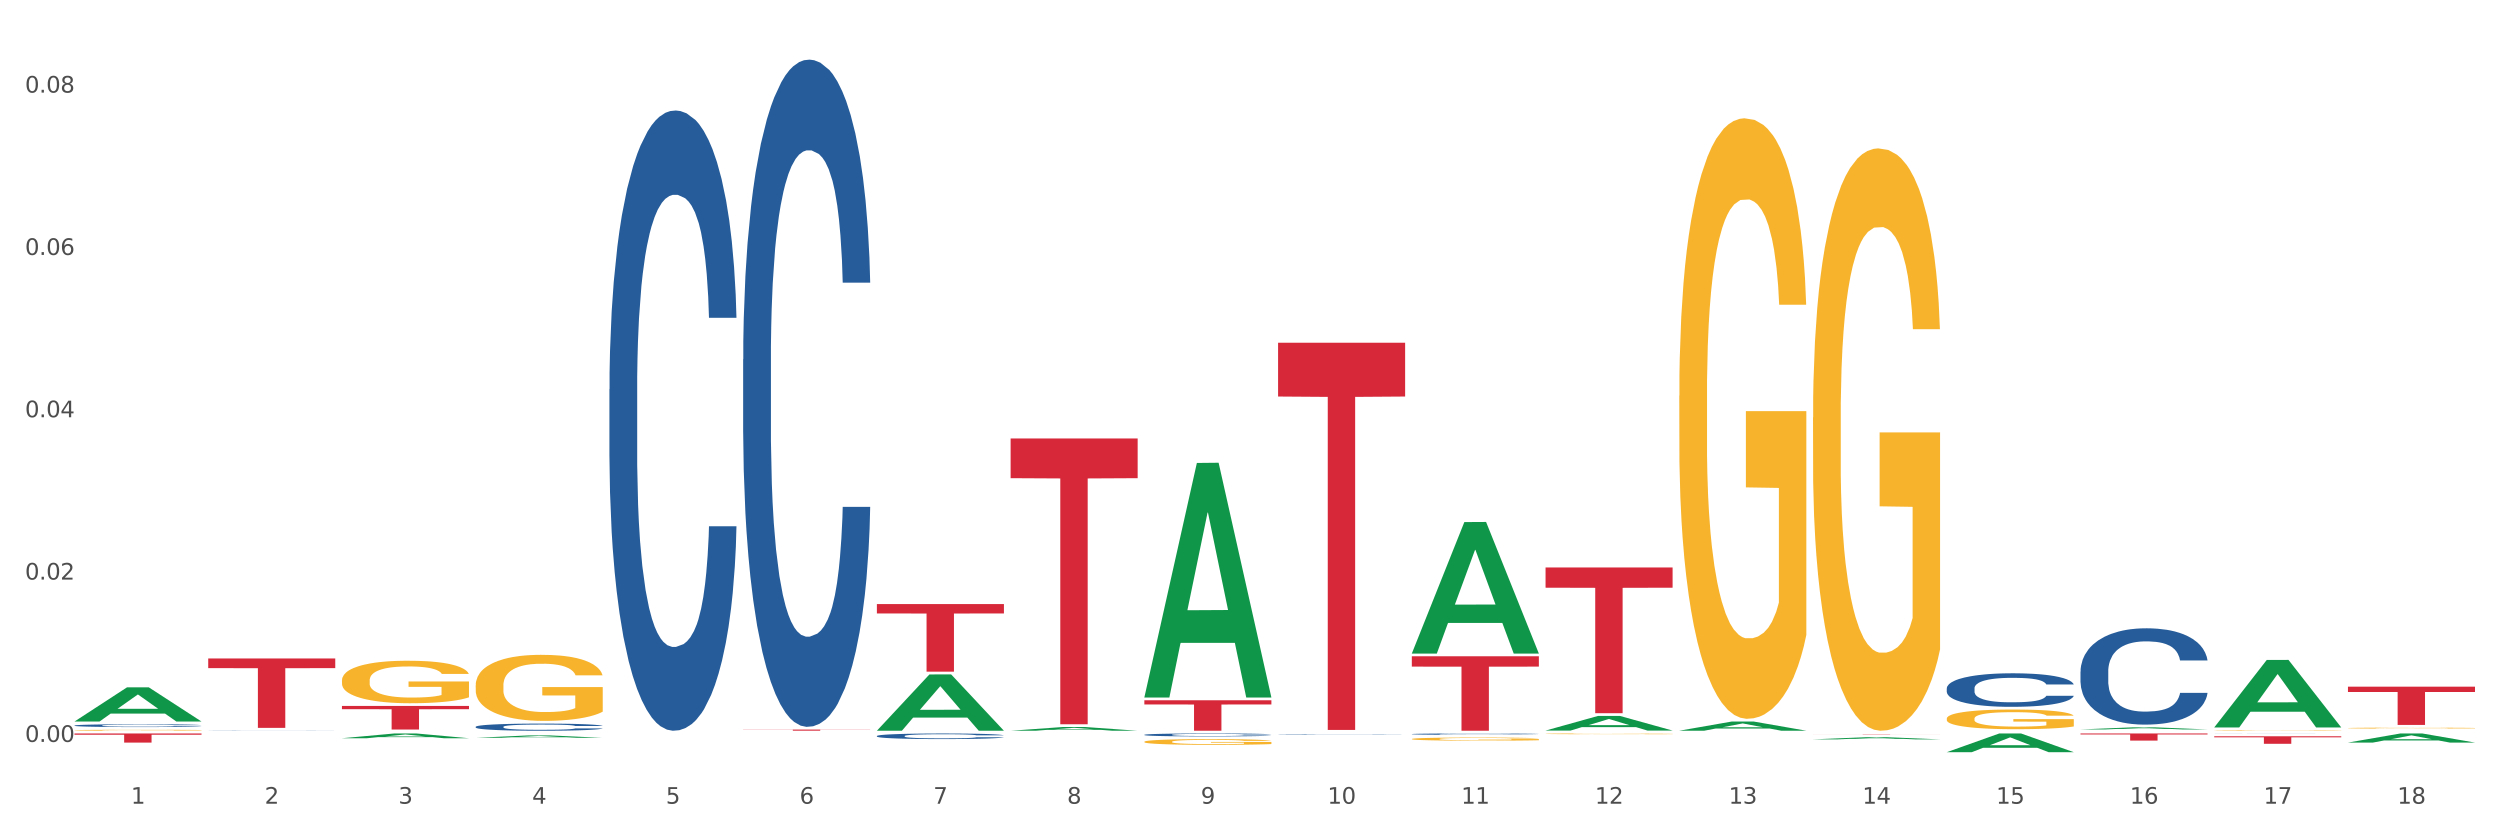 <?xml version="1.0" encoding="utf-8" standalone="no"?>
<!DOCTYPE svg PUBLIC "-//W3C//DTD SVG 1.1//EN"
  "http://www.w3.org/Graphics/SVG/1.1/DTD/svg11.dtd">
<svg xmlns:xlink="http://www.w3.org/1999/xlink" width="1080pt" height="360pt" viewBox="0 0 1080 360" xmlns="http://www.w3.org/2000/svg" version="1.1">
 <rect x="0" y="0" width="1080" height="360" fill="#333333" stroke="none"/>
 <defs>
  <style type="text/css">*{stroke-linejoin: round; stroke-linecap: butt}</style>
 </defs>
 <g id="figure_1">
  <g id="patch_1">
   <path d="M 0 360 
L 1080 360 
L 1080 0 
L 0 0 
z
" style="fill: #ffffff; stroke: #ffffff; stroke-linejoin: miter"/>
  </g>
  <g id="axes_1">
   <g id="matplotlib.axis_1">
    <g id="xtick_1">
     <g id="text_1">
      <!-- 1 -->
      <g style="fill: #4d4d4d" transform="translate(56.563 347.204) scale(0.096 -0.096)">
       <defs>
        <path id="DejaVuSans-31" d="M 794 531 
L 1825 531 
L 1825 4091 
L 703 3866 
L 703 4441 
L 1819 4666 
L 2450 4666 
L 2450 531 
L 3481 531 
L 3481 0 
L 794 0 
L 794 531 
z
" transform="scale(0.016)"/>
       </defs>
       <use xlink:href="#DejaVuSans-31"/>
      </g>
     </g>
    </g>
    <g id="xtick_2">
     <g id="text_2">
      <!-- 2 -->
      <g style="fill: #4d4d4d" transform="translate(114.336 347.204) scale(0.096 -0.096)">
       <defs>
        <path id="DejaVuSans-32" d="M 1228 531 
L 3431 531 
L 3431 0 
L 469 0 
L 469 531 
Q 828 903 1448 1529 
Q 2069 2156 2228 2338 
Q 2531 2678 2651 2914 
Q 2772 3150 2772 3378 
Q 2772 3750 2511 3984 
Q 2250 4219 1831 4219 
Q 1534 4219 1204 4116 
Q 875 4013 500 3803 
L 500 4441 
Q 881 4594 1212 4672 
Q 1544 4750 1819 4750 
Q 2544 4750 2975 4387 
Q 3406 4025 3406 3419 
Q 3406 3131 3298 2873 
Q 3191 2616 2906 2266 
Q 2828 2175 2409 1742 
Q 1991 1309 1228 531 
z
" transform="scale(0.016)"/>
       </defs>
       <use xlink:href="#DejaVuSans-32"/>
      </g>
     </g>
    </g>
    <g id="xtick_3">
     <g id="text_3">
      <!-- 3 -->
      <g style="fill: #4d4d4d" transform="translate(172.109 347.204) scale(0.096 -0.096)">
       <defs>
        <path id="DejaVuSans-33" d="M 2597 2516 
Q 3050 2419 3304 2112 
Q 3559 1806 3559 1356 
Q 3559 666 3084 287 
Q 2609 -91 1734 -91 
Q 1441 -91 1130 -33 
Q 819 25 488 141 
L 488 750 
Q 750 597 1062 519 
Q 1375 441 1716 441 
Q 2309 441 2620 675 
Q 2931 909 2931 1356 
Q 2931 1769 2642 2001 
Q 2353 2234 1838 2234 
L 1294 2234 
L 1294 2753 
L 1863 2753 
Q 2328 2753 2575 2939 
Q 2822 3125 2822 3475 
Q 2822 3834 2567 4026 
Q 2313 4219 1838 4219 
Q 1578 4219 1281 4162 
Q 984 4106 628 3988 
L 628 4550 
Q 988 4650 1302 4700 
Q 1616 4750 1894 4750 
Q 2613 4750 3031 4423 
Q 3450 4097 3450 3541 
Q 3450 3153 3228 2886 
Q 3006 2619 2597 2516 
z
" transform="scale(0.016)"/>
       </defs>
       <use xlink:href="#DejaVuSans-33"/>
      </g>
     </g>
    </g>
    <g id="xtick_4">
     <g id="text_4">
      <!-- 4 -->
      <g style="fill: #4d4d4d" transform="translate(229.882 347.204) scale(0.096 -0.096)">
       <defs>
        <path id="DejaVuSans-34" d="M 2419 4116 
L 825 1625 
L 2419 1625 
L 2419 4116 
z
M 2253 4666 
L 3047 4666 
L 3047 1625 
L 3713 1625 
L 3713 1100 
L 3047 1100 
L 3047 0 
L 2419 0 
L 2419 1100 
L 313 1100 
L 313 1709 
L 2253 4666 
z
" transform="scale(0.016)"/>
       </defs>
       <use xlink:href="#DejaVuSans-34"/>
      </g>
     </g>
    </g>
    <g id="xtick_5">
     <g id="text_5">
      <!-- 5 -->
      <g style="fill: #4d4d4d" transform="translate(287.655 347.204) scale(0.096 -0.096)">
       <defs>
        <path id="DejaVuSans-35" d="M 691 4666 
L 3169 4666 
L 3169 4134 
L 1269 4134 
L 1269 2991 
Q 1406 3038 1543 3061 
Q 1681 3084 1819 3084 
Q 2600 3084 3056 2656 
Q 3513 2228 3513 1497 
Q 3513 744 3044 326 
Q 2575 -91 1722 -91 
Q 1428 -91 1123 -41 
Q 819 9 494 109 
L 494 744 
Q 775 591 1075 516 
Q 1375 441 1709 441 
Q 2250 441 2565 725 
Q 2881 1009 2881 1497 
Q 2881 1984 2565 2268 
Q 2250 2553 1709 2553 
Q 1456 2553 1204 2497 
Q 953 2441 691 2322 
L 691 4666 
z
" transform="scale(0.016)"/>
       </defs>
       <use xlink:href="#DejaVuSans-35"/>
      </g>
     </g>
    </g>
    <g id="xtick_6">
     <g id="text_6">
      <!-- 6 -->
      <g style="fill: #4d4d4d" transform="translate(345.428 347.204) scale(0.096 -0.096)">
       <defs>
        <path id="DejaVuSans-36" d="M 2113 2584 
Q 1688 2584 1439 2293 
Q 1191 2003 1191 1497 
Q 1191 994 1439 701 
Q 1688 409 2113 409 
Q 2538 409 2786 701 
Q 3034 994 3034 1497 
Q 3034 2003 2786 2293 
Q 2538 2584 2113 2584 
z
M 3366 4563 
L 3366 3988 
Q 3128 4100 2886 4159 
Q 2644 4219 2406 4219 
Q 1781 4219 1451 3797 
Q 1122 3375 1075 2522 
Q 1259 2794 1537 2939 
Q 1816 3084 2150 3084 
Q 2853 3084 3261 2657 
Q 3669 2231 3669 1497 
Q 3669 778 3244 343 
Q 2819 -91 2113 -91 
Q 1303 -91 875 529 
Q 447 1150 447 2328 
Q 447 3434 972 4092 
Q 1497 4750 2381 4750 
Q 2619 4750 2861 4703 
Q 3103 4656 3366 4563 
z
" transform="scale(0.016)"/>
       </defs>
       <use xlink:href="#DejaVuSans-36"/>
      </g>
     </g>
    </g>
    <g id="xtick_7">
     <g id="text_7">
      <!-- 7 -->
      <g style="fill: #4d4d4d" transform="translate(403.201 347.204) scale(0.096 -0.096)">
       <defs>
        <path id="DejaVuSans-37" d="M 525 4666 
L 3525 4666 
L 3525 4397 
L 1831 0 
L 1172 0 
L 2766 4134 
L 525 4134 
L 525 4666 
z
" transform="scale(0.016)"/>
       </defs>
       <use xlink:href="#DejaVuSans-37"/>
      </g>
     </g>
    </g>
    <g id="xtick_8">
     <g id="text_8">
      <!-- 8 -->
      <g style="fill: #4d4d4d" transform="translate(460.974 347.204) scale(0.096 -0.096)">
       <defs>
        <path id="DejaVuSans-38" d="M 2034 2216 
Q 1584 2216 1326 1975 
Q 1069 1734 1069 1313 
Q 1069 891 1326 650 
Q 1584 409 2034 409 
Q 2484 409 2743 651 
Q 3003 894 3003 1313 
Q 3003 1734 2745 1975 
Q 2488 2216 2034 2216 
z
M 1403 2484 
Q 997 2584 770 2862 
Q 544 3141 544 3541 
Q 544 4100 942 4425 
Q 1341 4750 2034 4750 
Q 2731 4750 3128 4425 
Q 3525 4100 3525 3541 
Q 3525 3141 3298 2862 
Q 3072 2584 2669 2484 
Q 3125 2378 3379 2068 
Q 3634 1759 3634 1313 
Q 3634 634 3220 271 
Q 2806 -91 2034 -91 
Q 1263 -91 848 271 
Q 434 634 434 1313 
Q 434 1759 690 2068 
Q 947 2378 1403 2484 
z
M 1172 3481 
Q 1172 3119 1398 2916 
Q 1625 2713 2034 2713 
Q 2441 2713 2670 2916 
Q 2900 3119 2900 3481 
Q 2900 3844 2670 4047 
Q 2441 4250 2034 4250 
Q 1625 4250 1398 4047 
Q 1172 3844 1172 3481 
z
" transform="scale(0.016)"/>
       </defs>
       <use xlink:href="#DejaVuSans-38"/>
      </g>
     </g>
    </g>
    <g id="xtick_9">
     <g id="text_9">
      <!-- 9 -->
      <g style="fill: #4d4d4d" transform="translate(518.747 347.204) scale(0.096 -0.096)">
       <defs>
        <path id="DejaVuSans-39" d="M 703 97 
L 703 672 
Q 941 559 1184 500 
Q 1428 441 1663 441 
Q 2288 441 2617 861 
Q 2947 1281 2994 2138 
Q 2813 1869 2534 1725 
Q 2256 1581 1919 1581 
Q 1219 1581 811 2004 
Q 403 2428 403 3163 
Q 403 3881 828 4315 
Q 1253 4750 1959 4750 
Q 2769 4750 3195 4129 
Q 3622 3509 3622 2328 
Q 3622 1225 3098 567 
Q 2575 -91 1691 -91 
Q 1453 -91 1209 -44 
Q 966 3 703 97 
z
M 1959 2075 
Q 2384 2075 2632 2365 
Q 2881 2656 2881 3163 
Q 2881 3666 2632 3958 
Q 2384 4250 1959 4250 
Q 1534 4250 1286 3958 
Q 1038 3666 1038 3163 
Q 1038 2656 1286 2365 
Q 1534 2075 1959 2075 
z
" transform="scale(0.016)"/>
       </defs>
       <use xlink:href="#DejaVuSans-39"/>
      </g>
     </g>
    </g>
    <g id="xtick_10">
     <g id="text_10">
      <!-- 10 -->
      <g style="fill: #4d4d4d" transform="translate(573.466 347.204) scale(0.096 -0.096)">
       <defs>
        <path id="DejaVuSans-30" d="M 2034 4250 
Q 1547 4250 1301 3770 
Q 1056 3291 1056 2328 
Q 1056 1369 1301 889 
Q 1547 409 2034 409 
Q 2525 409 2770 889 
Q 3016 1369 3016 2328 
Q 3016 3291 2770 3770 
Q 2525 4250 2034 4250 
z
M 2034 4750 
Q 2819 4750 3233 4129 
Q 3647 3509 3647 2328 
Q 3647 1150 3233 529 
Q 2819 -91 2034 -91 
Q 1250 -91 836 529 
Q 422 1150 422 2328 
Q 422 3509 836 4129 
Q 1250 4750 2034 4750 
z
" transform="scale(0.016)"/>
       </defs>
       <use xlink:href="#DejaVuSans-31"/>
       <use xlink:href="#DejaVuSans-30" transform="translate(63.623 0)"/>
      </g>
     </g>
    </g>
    <g id="xtick_11">
     <g id="text_11">
      <!-- 11 -->
      <g style="fill: #4d4d4d" transform="translate(631.239 347.204) scale(0.096 -0.096)">
       <use xlink:href="#DejaVuSans-31"/>
       <use xlink:href="#DejaVuSans-31" transform="translate(63.623 0)"/>
      </g>
     </g>
    </g>
    <g id="xtick_12">
     <g id="text_12">
      <!-- 12 -->
      <g style="fill: #4d4d4d" transform="translate(689.012 347.204) scale(0.096 -0.096)">
       <use xlink:href="#DejaVuSans-31"/>
       <use xlink:href="#DejaVuSans-32" transform="translate(63.623 0)"/>
      </g>
     </g>
    </g>
    <g id="xtick_13">
     <g id="text_13">
      <!-- 13 -->
      <g style="fill: #4d4d4d" transform="translate(746.785 347.204) scale(0.096 -0.096)">
       <use xlink:href="#DejaVuSans-31"/>
       <use xlink:href="#DejaVuSans-33" transform="translate(63.623 0)"/>
      </g>
     </g>
    </g>
    <g id="xtick_14">
     <g id="text_14">
      <!-- 14 -->
      <g style="fill: #4d4d4d" transform="translate(804.558 347.204) scale(0.096 -0.096)">
       <use xlink:href="#DejaVuSans-31"/>
       <use xlink:href="#DejaVuSans-34" transform="translate(63.623 0)"/>
      </g>
     </g>
    </g>
    <g id="xtick_15">
     <g id="text_15">
      <!-- 15 -->
      <g style="fill: #4d4d4d" transform="translate(862.331 347.204) scale(0.096 -0.096)">
       <use xlink:href="#DejaVuSans-31"/>
       <use xlink:href="#DejaVuSans-35" transform="translate(63.623 0)"/>
      </g>
     </g>
    </g>
    <g id="xtick_16">
     <g id="text_16">
      <!-- 16 -->
      <g style="fill: #4d4d4d" transform="translate(920.104 347.204) scale(0.096 -0.096)">
       <use xlink:href="#DejaVuSans-31"/>
       <use xlink:href="#DejaVuSans-36" transform="translate(63.623 0)"/>
      </g>
     </g>
    </g>
    <g id="xtick_17">
     <g id="text_17">
      <!-- 17 -->
      <g style="fill: #4d4d4d" transform="translate(977.877 347.204) scale(0.096 -0.096)">
       <use xlink:href="#DejaVuSans-31"/>
       <use xlink:href="#DejaVuSans-37" transform="translate(63.623 0)"/>
      </g>
     </g>
    </g>
    <g id="xtick_18">
     <g id="text_18">
      <!-- 18 -->
      <g style="fill: #4d4d4d" transform="translate(1035.65 347.204) scale(0.096 -0.096)">
       <use xlink:href="#DejaVuSans-31"/>
       <use xlink:href="#DejaVuSans-38" transform="translate(63.623 0)"/>
      </g>
     </g>
    </g>
    <g id="xtick_19"/>
    <g id="xtick_20"/>
    <g id="xtick_21"/>
    <g id="xtick_22"/>
    <g id="xtick_23"/>
    <g id="xtick_24"/>
    <g id="xtick_25"/>
    <g id="xtick_26"/>
    <g id="xtick_27"/>
    <g id="xtick_28"/>
    <g id="xtick_29"/>
    <g id="xtick_30"/>
    <g id="xtick_31"/>
    <g id="xtick_32"/>
    <g id="xtick_33"/>
    <g id="xtick_34"/>
    <g id="xtick_35"/>
   </g>
   <g id="matplotlib.axis_2">
    <g id="ytick_1">
     <g id="text_19">
      <!-- 0.00 -->
      <g style="fill: #4d4d4d" transform="translate(10.8 320.499) scale(0.096 -0.096)">
       <defs>
        <path id="DejaVuSans-2e" d="M 684 794 
L 1344 794 
L 1344 0 
L 684 0 
L 684 794 
z
" transform="scale(0.016)"/>
       </defs>
       <use xlink:href="#DejaVuSans-30"/>
       <use xlink:href="#DejaVuSans-2e" transform="translate(63.623 0)"/>
       <use xlink:href="#DejaVuSans-30" transform="translate(95.41 0)"/>
       <use xlink:href="#DejaVuSans-30" transform="translate(159.033 0)"/>
      </g>
     </g>
    </g>
    <g id="ytick_2">
     <g id="text_20">
      <!-- 0.02 -->
      <g style="fill: #4d4d4d" transform="translate(10.8 250.376) scale(0.096 -0.096)">
       <use xlink:href="#DejaVuSans-30"/>
       <use xlink:href="#DejaVuSans-2e" transform="translate(63.623 0)"/>
       <use xlink:href="#DejaVuSans-30" transform="translate(95.41 0)"/>
       <use xlink:href="#DejaVuSans-32" transform="translate(159.033 0)"/>
      </g>
     </g>
    </g>
    <g id="ytick_3">
     <g id="text_21">
      <!-- 0.04 -->
      <g style="fill: #4d4d4d" transform="translate(10.8 180.253) scale(0.096 -0.096)">
       <use xlink:href="#DejaVuSans-30"/>
       <use xlink:href="#DejaVuSans-2e" transform="translate(63.623 0)"/>
       <use xlink:href="#DejaVuSans-30" transform="translate(95.41 0)"/>
       <use xlink:href="#DejaVuSans-34" transform="translate(159.033 0)"/>
      </g>
     </g>
    </g>
    <g id="ytick_4">
     <g id="text_22">
      <!-- 0.06 -->
      <g style="fill: #4d4d4d" transform="translate(10.8 110.131) scale(0.096 -0.096)">
       <use xlink:href="#DejaVuSans-30"/>
       <use xlink:href="#DejaVuSans-2e" transform="translate(63.623 0)"/>
       <use xlink:href="#DejaVuSans-30" transform="translate(95.41 0)"/>
       <use xlink:href="#DejaVuSans-36" transform="translate(159.033 0)"/>
      </g>
     </g>
    </g>
    <g id="ytick_5">
     <g id="text_23">
      <!-- 0.08 -->
      <g style="fill: #4d4d4d" transform="translate(10.8 40.008) scale(0.096 -0.096)">
       <use xlink:href="#DejaVuSans-30"/>
       <use xlink:href="#DejaVuSans-2e" transform="translate(63.623 0)"/>
       <use xlink:href="#DejaVuSans-30" transform="translate(95.41 0)"/>
       <use xlink:href="#DejaVuSans-38" transform="translate(159.033 0)"/>
      </g>
     </g>
    </g>
    <g id="ytick_6"/>
    <g id="ytick_7"/>
    <g id="ytick_8"/>
    <g id="ytick_9"/>
   </g>
   <g id="PolyCollection_1">
    <path d="M 32.175 311.68 
L 32.232 311.666 
L 54.864 296.93 
L 64.257 296.916 
L 87.059 311.707 
L 76.196 311.707 
L 71.273 308.263 
L 47.905 308.263 
L 47.735 308.319 
L 42.982 311.707 
L 32.175 311.707 
L 32.175 311.68 
L 50.847 306.207 
L 68.331 306.194 
L 59.674 300.069 
L 59.561 300.041 
L 59.447 300.083 
L 50.79 306.194 
L 50.847 306.207 
L 32.175 311.68 
z
" clip-path="url(#p05fba58a87)" style="fill: #109648"/>
    <path d="M 609.905 282.235 
L 609.961 282.182 
L 632.594 225.537 
L 641.987 225.484 
L 664.789 282.342 
L 653.925 282.342 
L 649.003 269.102 
L 625.635 269.102 
L 625.465 269.315 
L 620.712 282.342 
L 609.905 282.342 
L 609.905 282.235 
L 628.577 261.2 
L 646.061 261.147 
L 637.404 237.603 
L 637.29 237.496 
L 637.177 237.656 
L 628.52 261.147 
L 628.577 261.2 
L 609.905 282.235 
z
" clip-path="url(#p05fba58a87)" style="fill: #109648"/>
    <path d="M 725.451 315.658 
L 725.507 315.654 
L 748.14 311.699 
L 757.533 311.695 
L 780.335 315.665 
L 769.471 315.665 
L 764.549 314.741 
L 741.181 314.741 
L 741.011 314.756 
L 736.258 315.665 
L 725.451 315.665 
L 725.451 315.658 
L 744.123 314.189 
L 761.607 314.185 
L 752.95 312.541 
L 752.836 312.534 
L 752.723 312.545 
L 744.066 314.185 
L 744.123 314.189 
L 725.451 315.658 
z
" clip-path="url(#p05fba58a87)" style="fill: #109648"/>
    <path d="M 667.678 315.596 
L 667.734 315.59 
L 690.367 309.276 
L 699.76 309.271 
L 722.562 315.608 
L 711.698 315.608 
L 706.776 314.132 
L 683.408 314.132 
L 683.238 314.156 
L 678.485 315.608 
L 667.678 315.608 
L 667.678 315.596 
L 686.35 313.252 
L 703.834 313.246 
L 695.177 310.621 
L 695.063 310.609 
L 694.95 310.627 
L 686.293 313.246 
L 686.35 313.252 
L 667.678 315.596 
z
" clip-path="url(#p05fba58a87)" style="fill: #109648"/>
    <path d="M 898.77 315.119 
L 898.826 315.118 
L 921.459 314.204 
L 930.852 314.204 
L 953.654 315.12 
L 942.79 315.12 
L 937.868 314.907 
L 914.499 314.907 
L 914.33 314.91 
L 909.577 315.12 
L 898.77 315.12 
L 898.77 315.119 
L 917.442 314.779 
L 934.925 314.779 
L 926.268 314.399 
L 926.155 314.397 
L 926.042 314.4 
L 917.385 314.779 
L 917.442 314.779 
L 898.77 315.119 
z
" clip-path="url(#p05fba58a87)" style="fill: #109648"/>
    <path d="M 840.997 324.934 
L 841.053 324.927 
L 863.686 316.859 
L 873.079 316.851 
L 895.881 324.95 
L 885.017 324.95 
L 880.095 323.064 
L 856.726 323.064 
L 856.557 323.094 
L 851.804 324.95 
L 840.997 324.95 
L 840.997 324.934 
L 859.669 321.938 
L 877.152 321.931 
L 868.495 318.577 
L 868.382 318.562 
L 868.269 318.585 
L 859.612 321.931 
L 859.669 321.938 
L 840.997 324.934 
z
" clip-path="url(#p05fba58a87)" style="fill: #109648"/>
    <path d="M 956.543 314.216 
L 956.599 314.189 
L 979.232 285.102 
L 988.625 285.075 
L 1011.427 314.271 
L 1000.563 314.271 
L 995.641 307.472 
L 972.272 307.472 
L 972.103 307.582 
L 967.35 314.271 
L 956.543 314.271 
L 956.543 314.216 
L 975.215 303.415 
L 992.698 303.387 
L 984.041 291.298 
L 983.928 291.243 
L 983.815 291.325 
L 975.158 303.387 
L 975.215 303.415 
L 956.543 314.216 
z
" clip-path="url(#p05fba58a87)" style="fill: #109648"/>
    <path d="M 783.224 319.404 
L 783.28 319.403 
L 805.913 318.482 
L 815.306 318.481 
L 838.108 319.406 
L 827.244 319.406 
L 822.322 319.191 
L 798.953 319.191 
L 798.784 319.194 
L 794.031 319.406 
L 783.224 319.406 
L 783.224 319.404 
L 801.896 319.062 
L 819.38 319.061 
L 810.722 318.678 
L 810.609 318.676 
L 810.496 318.679 
L 801.839 319.061 
L 801.896 319.062 
L 783.224 319.404 
z
" clip-path="url(#p05fba58a87)" style="fill: #109648"/>
    <path d="M 378.813 315.641 
L 378.869 315.618 
L 401.502 291.361 
L 410.895 291.338 
L 433.697 315.687 
L 422.834 315.687 
L 417.911 310.017 
L 394.543 310.017 
L 394.373 310.108 
L 389.62 315.687 
L 378.813 315.687 
L 378.813 315.641 
L 397.485 306.633 
L 414.969 306.61 
L 406.312 296.528 
L 406.198 296.482 
L 406.085 296.55 
L 397.428 306.61 
L 397.485 306.633 
L 378.813 315.641 
z
" clip-path="url(#p05fba58a87)" style="fill: #109648"/>
    <path d="M 147.721 318.918 
L 147.778 318.916 
L 170.41 316.853 
L 179.803 316.851 
L 202.605 318.921 
L 191.742 318.921 
L 186.819 318.439 
L 163.451 318.439 
L 163.281 318.447 
L 158.528 318.921 
L 147.721 318.921 
L 147.721 318.918 
L 166.393 318.152 
L 183.877 318.15 
L 175.22 317.293 
L 175.107 317.289 
L 174.993 317.295 
L 166.336 318.15 
L 166.393 318.152 
L 147.721 318.918 
z
" clip-path="url(#p05fba58a87)" style="fill: #109648"/>
    <path d="M 205.494 318.739 
L 205.551 318.738 
L 228.183 317.697 
L 237.576 317.696 
L 260.378 318.741 
L 249.515 318.741 
L 244.592 318.498 
L 221.224 318.498 
L 221.054 318.502 
L 216.301 318.741 
L 205.494 318.741 
L 205.494 318.739 
L 224.166 318.353 
L 241.65 318.352 
L 232.993 317.919 
L 232.88 317.917 
L 232.766 317.92 
L 224.109 318.352 
L 224.166 318.353 
L 205.494 318.739 
z
" clip-path="url(#p05fba58a87)" style="fill: #109648"/>
    <path d="M 1014.316 320.785 
L 1014.372 320.781 
L 1037.005 316.855 
L 1046.398 316.851 
L 1069.2 320.792 
L 1058.336 320.792 
L 1053.414 319.875 
L 1030.045 319.875 
L 1029.876 319.89 
L 1025.123 320.792 
L 1014.316 320.792 
L 1014.316 320.785 
L 1032.988 319.327 
L 1050.471 319.323 
L 1041.814 317.691 
L 1041.701 317.684 
L 1041.588 317.695 
L 1032.931 319.323 
L 1032.988 319.327 
L 1014.316 320.785 
z
" clip-path="url(#p05fba58a87)" style="fill: #109648"/>
    <path d="M 1014.316 296.642 
L 1069.2 296.642 
L 1069.2 298.94 
L 1047.61 298.955 
L 1047.61 313.174 
L 1035.775 313.174 
L 1035.775 298.955 
L 1014.316 298.94 
L 1014.316 296.658 
L 1014.316 296.642 
z
" clip-path="url(#p05fba58a87)" style="fill: #d62839"/>
    <path d="M 32.175 316.851 
L 87.059 316.851 
L 87.059 317.402 
L 65.47 317.405 
L 65.47 320.811 
L 53.635 320.811 
L 53.635 317.405 
L 32.175 317.402 
L 32.175 316.855 
L 32.175 316.851 
z
" clip-path="url(#p05fba58a87)" style="fill: #d62839"/>
    <path d="M 494.359 301.146 
L 494.415 301.051 
L 517.048 199.996 
L 526.441 199.901 
L 549.243 301.337 
L 538.379 301.337 
L 533.457 277.716 
L 510.089 277.716 
L 509.919 278.097 
L 505.166 301.337 
L 494.359 301.337 
L 494.359 301.146 
L 513.031 263.62 
L 530.515 263.524 
L 521.858 221.521 
L 521.744 221.331 
L 521.631 221.616 
L 512.974 263.524 
L 513.031 263.62 
L 494.359 301.146 
z
" clip-path="url(#p05fba58a87)" style="fill: #109648"/>
    <path d="M 436.586 315.684 
L 436.642 315.682 
L 459.275 314.059 
L 468.668 314.058 
L 491.47 315.687 
L 480.606 315.687 
L 475.684 315.308 
L 452.316 315.308 
L 452.146 315.314 
L 447.393 315.687 
L 436.586 315.687 
L 436.586 315.684 
L 455.258 315.081 
L 472.742 315.08 
L 464.085 314.405 
L 463.971 314.402 
L 463.858 314.407 
L 455.201 315.08 
L 455.258 315.081 
L 436.586 315.684 
z
" clip-path="url(#p05fba58a87)" style="fill: #109648"/>
    <path d="M 89.948 284.47 
L 144.832 284.47 
L 144.832 288.634 
L 123.243 288.662 
L 123.243 314.432 
L 111.407 314.432 
L 111.407 288.662 
L 89.948 288.634 
L 89.948 284.498 
L 89.948 284.47 
z
" clip-path="url(#p05fba58a87)" style="fill: #d62839"/>
    <path d="M 147.721 304.965 
L 202.605 304.965 
L 202.605 306.382 
L 181.016 306.391 
L 181.016 315.157 
L 169.18 315.157 
L 169.18 306.391 
L 147.721 306.382 
L 147.721 304.975 
L 147.721 304.965 
z
" clip-path="url(#p05fba58a87)" style="fill: #d62839"/>
    <path d="M 321.04 315.173 
L 375.924 315.173 
L 375.924 315.24 
L 354.335 315.24 
L 354.335 315.656 
L 342.499 315.656 
L 342.499 315.24 
L 321.04 315.24 
L 321.04 315.173 
L 321.04 315.173 
z
" clip-path="url(#p05fba58a87)" style="fill: #d62839"/>
    <path d="M 378.813 260.952 
L 433.697 260.952 
L 433.697 265.013 
L 412.108 265.04 
L 412.108 290.173 
L 400.272 290.173 
L 400.272 265.04 
L 378.813 265.013 
L 378.813 260.979 
L 378.813 260.952 
z
" clip-path="url(#p05fba58a87)" style="fill: #d62839"/>
    <path d="M 436.586 189.411 
L 491.47 189.411 
L 491.47 206.571 
L 469.881 206.687 
L 469.881 312.893 
L 458.045 312.893 
L 458.045 206.687 
L 436.586 206.571 
L 436.586 189.527 
L 436.586 189.411 
z
" clip-path="url(#p05fba58a87)" style="fill: #d62839"/>
    <path d="M 494.359 302.501 
L 549.243 302.501 
L 549.243 304.333 
L 527.654 304.346 
L 527.654 315.687 
L 515.818 315.687 
L 515.818 304.346 
L 494.359 304.333 
L 494.359 302.513 
L 494.359 302.501 
z
" clip-path="url(#p05fba58a87)" style="fill: #d62839"/>
    <path d="M 552.132 148.055 
L 607.016 148.055 
L 607.016 171.302 
L 585.427 171.459 
L 585.427 315.339 
L 573.591 315.339 
L 573.591 171.459 
L 552.132 171.302 
L 552.132 148.212 
L 552.132 148.055 
z
" clip-path="url(#p05fba58a87)" style="fill: #d62839"/>
    <path d="M 609.905 283.506 
L 664.789 283.506 
L 664.789 287.979 
L 643.2 288.009 
L 643.2 315.687 
L 631.364 315.687 
L 631.364 288.009 
L 609.905 287.979 
L 609.905 283.537 
L 609.905 283.506 
z
" clip-path="url(#p05fba58a87)" style="fill: #d62839"/>
    <path d="M 667.678 245.135 
L 722.562 245.135 
L 722.562 253.886 
L 700.973 253.945 
L 700.973 308.106 
L 689.137 308.106 
L 689.137 253.945 
L 667.678 253.886 
L 667.678 245.194 
L 667.678 245.135 
z
" clip-path="url(#p05fba58a87)" style="fill: #d62839"/>
    <path d="M 783.224 317.2 
L 838.108 317.2 
L 838.108 317.216 
L 816.519 317.216 
L 816.519 317.317 
L 804.683 317.317 
L 804.683 317.216 
L 783.224 317.216 
L 783.224 317.2 
L 783.224 317.2 
z
" clip-path="url(#p05fba58a87)" style="fill: #d62839"/>
    <path d="M 898.77 316.851 
L 953.654 316.851 
L 953.654 317.281 
L 932.064 317.283 
L 932.064 319.94 
L 920.229 319.94 
L 920.229 317.283 
L 898.77 317.281 
L 898.77 316.854 
L 898.77 316.851 
z
" clip-path="url(#p05fba58a87)" style="fill: #d62839"/>
    <path d="M 956.543 318.068 
L 1011.427 318.068 
L 1011.427 318.52 
L 989.837 318.523 
L 989.837 321.323 
L 978.002 321.323 
L 978.002 318.523 
L 956.543 318.52 
L 956.543 318.071 
L 956.543 318.068 
z
" clip-path="url(#p05fba58a87)" style="fill: #d62839"/>
    <path d="M 840.997 310.445 
L 841.062 310.437 
L 841.062 310.158 
L 841.191 309.917 
L 841.839 309.334 
L 842.811 308.853 
L 843.524 308.596 
L 844.237 308.387 
L 845.079 308.177 
L 846.116 307.96 
L 847.995 307.641 
L 849.161 307.478 
L 850.587 307.307 
L 853.179 307.059 
L 855.058 306.919 
L 857.002 306.802 
L 860.177 306.662 
L 862.251 306.6 
L 864.454 306.554 
L 867.111 306.523 
L 869.119 306.515 
L 873.526 306.538 
L 877.284 306.608 
L 879.098 306.662 
L 881.431 306.756 
L 882.662 306.818 
L 884.671 306.942 
L 886.744 307.105 
L 888.17 307.245 
L 890.308 307.509 
L 891.928 307.773 
L 893.419 308.099 
L 894.196 308.325 
L 894.779 308.534 
L 895.298 308.775 
L 895.816 309.156 
L 884.153 309.156 
L 883.699 308.884 
L 882.986 308.628 
L 881.949 308.379 
L 881.042 308.224 
L 879.487 308.029 
L 878.061 307.905 
L 876.571 307.812 
L 874.757 307.734 
L 873.331 307.695 
L 871.322 307.664 
L 867.37 307.672 
L 864.713 307.734 
L 862.899 307.812 
L 861.732 307.882 
L 860.695 307.96 
L 859.529 308.068 
L 858.168 308.231 
L 857.196 308.379 
L 856.224 308.565 
L 855.447 308.752 
L 854.734 308.969 
L 854.151 309.202 
L 853.697 309.443 
L 853.308 309.738 
L 852.984 310.228 
L 852.984 311.292 
L 853.114 311.533 
L 853.438 311.851 
L 853.827 312.092 
L 854.475 312.379 
L 855.058 312.573 
L 856.16 312.853 
L 857.391 313.086 
L 858.363 313.234 
L 859.335 313.358 
L 861.019 313.529 
L 862.899 313.669 
L 864.519 313.754 
L 866.722 313.832 
L 868.212 313.863 
L 869.508 313.878 
L 872.683 313.878 
L 874.951 313.855 
L 877.478 313.801 
L 879.422 313.731 
L 881.042 313.645 
L 882.857 313.506 
L 884.023 313.373 
L 884.023 311.75 
L 869.767 311.742 
L 869.767 310.663 
L 895.881 310.663 
L 895.881 313.832 
L 894.779 313.995 
L 893.548 314.142 
L 892.252 314.275 
L 890.308 314.438 
L 887.976 314.593 
L 885.902 314.702 
L 883.699 314.795 
L 881.107 314.88 
L 877.737 314.958 
L 875.664 314.989 
L 873.072 315.012 
L 870.026 315.02 
L 867.37 315.005 
L 864.778 314.966 
L 862.056 314.896 
L 859.4 314.795 
L 857.391 314.694 
L 855.382 314.57 
L 853.244 314.407 
L 851.559 314.251 
L 850.263 314.111 
L 848.837 313.933 
L 847.282 313.7 
L 846.116 313.49 
L 845.079 313.273 
L 843.977 312.993 
L 843.2 312.752 
L 842.422 312.449 
L 841.969 312.224 
L 841.45 311.874 
L 841.062 311.385 
L 840.997 310.445 
z
" clip-path="url(#p05fba58a87)" style="fill: #f7b32b"/>
    <path d="M 956.543 316.875 
L 956.608 316.875 
L 956.608 316.873 
L 956.802 316.872 
L 957.516 316.868 
L 958.424 316.866 
L 959.981 316.863 
L 960.824 316.862 
L 961.927 316.86 
L 964.198 316.858 
L 966.793 316.856 
L 968.609 316.855 
L 969.972 316.854 
L 973.021 316.853 
L 974.773 316.853 
L 976.589 316.852 
L 978.146 316.852 
L 980.741 316.852 
L 982.817 316.851 
L 985.217 316.851 
L 987.229 316.851 
L 989.888 316.852 
L 993.781 316.852 
L 995.273 316.852 
L 997.284 316.853 
L 999.36 316.854 
L 1001.047 316.855 
L 1002.993 316.856 
L 1005.004 316.857 
L 1006.951 316.859 
L 1008.313 316.861 
L 1009.416 316.862 
L 1010.389 316.864 
L 1011.103 316.867 
L 1011.427 316.869 
L 999.555 316.869 
L 999.231 316.867 
L 998.582 316.865 
L 997.933 316.864 
L 997.219 316.863 
L 996.116 316.862 
L 995.143 316.861 
L 993.521 316.86 
L 992.029 316.859 
L 990.797 316.859 
L 989.305 316.859 
L 986.126 316.858 
L 983.855 316.858 
L 982.428 316.859 
L 980.676 316.859 
L 979.184 316.859 
L 977.432 316.86 
L 976.07 316.86 
L 974.708 316.861 
L 973.929 316.862 
L 972.761 316.863 
L 971.983 316.864 
L 970.945 316.865 
L 970.361 316.866 
L 969.323 316.869 
L 968.869 316.871 
L 968.674 316.872 
L 968.545 316.874 
L 968.545 316.881 
L 968.934 316.884 
L 969.258 316.886 
L 969.777 316.887 
L 970.75 316.89 
L 972.178 316.892 
L 973.67 316.893 
L 974.902 316.894 
L 976.07 316.895 
L 977.238 316.895 
L 978.665 316.896 
L 979.833 316.896 
L 981.584 316.896 
L 983.66 316.896 
L 985.282 316.896 
L 988.591 316.896 
L 990.083 316.896 
L 991.51 316.896 
L 993.067 316.895 
L 994.3 316.894 
L 995.014 316.894 
L 996.181 316.893 
L 997.09 316.892 
L 997.868 316.891 
L 998.387 316.89 
L 998.971 316.889 
L 999.425 316.887 
L 999.555 316.886 
L 1011.427 316.886 
L 1011.168 316.888 
L 1010.713 316.89 
L 1009.805 316.892 
L 1009.092 316.893 
L 1007.989 316.895 
L 1006.821 316.896 
L 1005.199 316.897 
L 1003.707 316.899 
L 1002.15 316.9 
L 1000.463 316.9 
L 997.414 316.902 
L 996.311 316.902 
L 993.976 316.902 
L 992.159 316.903 
L 989.499 316.903 
L 986.774 316.903 
L 983.92 316.903 
L 981.39 316.903 
L 978.6 316.903 
L 976.849 316.903 
L 974.902 316.902 
L 972.632 316.902 
L 970.491 316.901 
L 968.48 316.9 
L 966.598 316.899 
L 964.847 316.898 
L 962.576 316.895 
L 960.889 316.893 
L 959.657 316.892 
L 958.813 316.89 
L 957.97 316.888 
L 957.516 316.887 
L 956.802 316.883 
L 956.543 316.88 
L 956.543 316.875 
z
" clip-path="url(#p05fba58a87)" style="fill: #255c99"/>
    <path d="M 898.77 290.121 
L 898.835 290.083 
L 898.835 289.018 
L 899.029 287.574 
L 899.743 284.913 
L 900.651 282.899 
L 902.208 280.543 
L 903.051 279.554 
L 904.154 278.452 
L 906.425 276.666 
L 909.02 275.146 
L 910.836 274.309 
L 912.199 273.777 
L 915.248 272.827 
L 917 272.409 
L 918.816 272.067 
L 920.373 271.839 
L 922.968 271.573 
L 925.044 271.459 
L 927.444 271.421 
L 929.456 271.459 
L 932.116 271.611 
L 936.008 272.067 
L 937.5 272.333 
L 939.511 272.789 
L 941.587 273.397 
L 943.274 274.005 
L 945.22 274.879 
L 947.231 276.02 
L 949.178 277.464 
L 950.54 278.794 
L 951.643 280.201 
L 952.616 281.911 
L 953.33 283.773 
L 953.654 285.332 
L 941.782 285.332 
L 941.458 283.925 
L 940.809 282.405 
L 940.16 281.379 
L 939.446 280.543 
L 938.344 279.592 
L 937.37 278.984 
L 935.749 278.262 
L 934.256 277.806 
L 933.024 277.54 
L 931.532 277.312 
L 928.353 277.084 
L 926.082 277.084 
L 924.655 277.16 
L 922.903 277.35 
L 921.411 277.616 
L 919.659 278.072 
L 918.297 278.566 
L 916.935 279.212 
L 916.156 279.668 
L 914.988 280.505 
L 914.21 281.189 
L 913.172 282.367 
L 912.588 283.203 
L 911.55 285.37 
L 911.096 286.966 
L 910.901 288.068 
L 910.772 289.284 
L 910.772 295.214 
L 911.161 297.874 
L 911.485 299.014 
L 912.004 300.307 
L 912.977 301.979 
L 914.405 303.613 
L 915.897 304.791 
L 917.129 305.514 
L 918.297 306.046 
L 919.465 306.464 
L 920.892 306.844 
L 922.06 307.072 
L 923.811 307.3 
L 925.887 307.414 
L 927.509 307.414 
L 930.818 307.224 
L 932.31 307.034 
L 933.737 306.768 
L 935.294 306.35 
L 936.527 305.894 
L 937.241 305.552 
L 938.408 304.829 
L 939.317 304.069 
L 940.095 303.195 
L 940.614 302.435 
L 941.198 301.295 
L 941.652 300.003 
L 941.782 299.318 
L 953.654 299.318 
L 953.395 300.687 
L 952.94 302.017 
L 952.032 303.803 
L 951.319 304.829 
L 950.216 306.084 
L 949.048 307.148 
L 947.426 308.326 
L 945.934 309.2 
L 944.377 309.961 
L 942.69 310.645 
L 939.641 311.595 
L 938.538 311.861 
L 936.203 312.317 
L 934.386 312.583 
L 931.726 312.849 
L 929.002 313.001 
L 926.147 313.039 
L 923.617 312.963 
L 920.827 312.735 
L 919.076 312.507 
L 917.129 312.165 
L 914.859 311.633 
L 912.718 310.987 
L 910.707 310.227 
L 908.825 309.352 
L 907.074 308.364 
L 904.803 306.73 
L 903.116 305.134 
L 901.884 303.651 
L 901.04 302.397 
L 900.197 300.801 
L 899.743 299.698 
L 899.029 297.038 
L 898.77 294.567 
L 898.77 290.121 
z
" clip-path="url(#p05fba58a87)" style="fill: #255c99"/>
    <path d="M 840.997 297.371 
L 841.062 297.358 
L 841.062 296.987 
L 841.256 296.484 
L 841.97 295.558 
L 842.878 294.856 
L 844.435 294.036 
L 845.278 293.692 
L 846.381 293.308 
L 848.652 292.686 
L 851.247 292.157 
L 853.063 291.866 
L 854.426 291.68 
L 857.475 291.35 
L 859.227 291.204 
L 861.043 291.085 
L 862.6 291.006 
L 865.195 290.913 
L 867.271 290.873 
L 869.672 290.86 
L 871.683 290.873 
L 874.343 290.926 
L 878.235 291.085 
L 879.727 291.178 
L 881.738 291.336 
L 883.814 291.548 
L 885.501 291.76 
L 887.447 292.064 
L 889.458 292.461 
L 891.405 292.964 
L 892.767 293.427 
L 893.87 293.917 
L 894.843 294.512 
L 895.557 295.161 
L 895.881 295.703 
L 884.009 295.703 
L 883.685 295.214 
L 883.036 294.684 
L 882.387 294.327 
L 881.673 294.036 
L 880.571 293.705 
L 879.597 293.493 
L 877.976 293.242 
L 876.483 293.083 
L 875.251 292.991 
L 873.759 292.911 
L 870.58 292.832 
L 868.309 292.832 
L 866.882 292.858 
L 865.13 292.924 
L 863.638 293.017 
L 861.887 293.176 
L 860.524 293.348 
L 859.162 293.573 
L 858.383 293.732 
L 857.216 294.023 
L 856.437 294.261 
L 855.399 294.671 
L 854.815 294.962 
L 853.777 295.717 
L 853.323 296.272 
L 853.128 296.656 
L 852.999 297.08 
L 852.999 299.144 
L 853.388 300.07 
L 853.712 300.467 
L 854.231 300.917 
L 855.204 301.5 
L 856.632 302.069 
L 858.124 302.479 
L 859.356 302.73 
L 860.524 302.916 
L 861.692 303.061 
L 863.119 303.193 
L 864.287 303.273 
L 866.039 303.352 
L 868.115 303.392 
L 869.736 303.392 
L 873.045 303.326 
L 874.537 303.26 
L 875.964 303.167 
L 877.521 303.021 
L 878.754 302.863 
L 879.468 302.743 
L 880.635 302.492 
L 881.544 302.227 
L 882.322 301.923 
L 882.841 301.658 
L 883.425 301.261 
L 883.879 300.811 
L 884.009 300.573 
L 895.881 300.573 
L 895.622 301.05 
L 895.167 301.513 
L 894.259 302.135 
L 893.546 302.492 
L 892.443 302.929 
L 891.275 303.299 
L 889.653 303.71 
L 888.161 304.014 
L 886.604 304.279 
L 884.917 304.517 
L 881.868 304.848 
L 880.765 304.94 
L 878.43 305.099 
L 876.613 305.192 
L 873.953 305.284 
L 871.229 305.337 
L 868.374 305.35 
L 865.844 305.324 
L 863.054 305.245 
L 861.303 305.165 
L 859.356 305.046 
L 857.086 304.861 
L 854.945 304.636 
L 852.934 304.371 
L 851.052 304.067 
L 849.301 303.723 
L 847.03 303.154 
L 845.343 302.598 
L 844.111 302.082 
L 843.267 301.645 
L 842.424 301.089 
L 841.97 300.706 
L 841.256 299.779 
L 840.997 298.919 
L 840.997 297.371 
z
" clip-path="url(#p05fba58a87)" style="fill: #255c99"/>
    <path d="M 1014.316 314.532 
L 1014.38 314.532 
L 1014.38 314.518 
L 1014.51 314.506 
L 1015.158 314.477 
L 1016.13 314.454 
L 1016.843 314.441 
L 1017.556 314.431 
L 1018.398 314.42 
L 1019.435 314.41 
L 1021.314 314.394 
L 1022.48 314.386 
L 1023.906 314.377 
L 1026.498 314.365 
L 1028.377 314.358 
L 1030.321 314.353 
L 1033.496 314.346 
L 1035.57 314.343 
L 1037.773 314.34 
L 1040.429 314.339 
L 1042.438 314.338 
L 1046.845 314.34 
L 1050.603 314.343 
L 1052.417 314.346 
L 1054.75 314.35 
L 1055.981 314.353 
L 1057.99 314.359 
L 1060.063 314.367 
L 1061.489 314.374 
L 1063.627 314.387 
L 1065.247 314.4 
L 1066.738 314.416 
L 1067.515 314.428 
L 1068.098 314.438 
L 1068.617 314.45 
L 1069.135 314.468 
L 1057.471 314.468 
L 1057.018 314.455 
L 1056.305 314.442 
L 1055.268 314.43 
L 1054.361 314.423 
L 1052.806 314.413 
L 1051.38 314.407 
L 1049.89 314.402 
L 1048.076 314.398 
L 1046.65 314.397 
L 1044.641 314.395 
L 1040.689 314.395 
L 1038.032 314.398 
L 1036.218 314.402 
L 1035.051 314.406 
L 1034.014 314.41 
L 1032.848 314.415 
L 1031.487 314.423 
L 1030.515 314.43 
L 1029.543 314.439 
L 1028.766 314.449 
L 1028.053 314.459 
L 1027.47 314.471 
L 1027.016 314.483 
L 1026.627 314.497 
L 1026.303 314.521 
L 1026.303 314.574 
L 1026.433 314.586 
L 1026.757 314.601 
L 1027.146 314.613 
L 1027.794 314.627 
L 1028.377 314.637 
L 1029.479 314.651 
L 1030.71 314.662 
L 1031.682 314.669 
L 1032.654 314.676 
L 1034.338 314.684 
L 1036.218 314.691 
L 1037.838 314.695 
L 1040.041 314.699 
L 1041.531 314.7 
L 1042.827 314.701 
L 1046.002 314.701 
L 1048.27 314.7 
L 1050.797 314.697 
L 1052.741 314.694 
L 1054.361 314.69 
L 1056.176 314.683 
L 1057.342 314.676 
L 1057.342 314.596 
L 1043.086 314.596 
L 1043.086 314.543 
L 1069.2 314.543 
L 1069.2 314.699 
L 1068.098 314.707 
L 1066.867 314.714 
L 1065.571 314.721 
L 1063.627 314.729 
L 1061.295 314.736 
L 1059.221 314.742 
L 1057.018 314.746 
L 1054.426 314.751 
L 1051.056 314.754 
L 1048.983 314.756 
L 1046.391 314.757 
L 1043.345 314.757 
L 1040.689 314.757 
L 1038.097 314.755 
L 1035.375 314.751 
L 1032.718 314.746 
L 1030.71 314.741 
L 1028.701 314.735 
L 1026.563 314.727 
L 1024.878 314.72 
L 1023.582 314.713 
L 1022.156 314.704 
L 1020.601 314.692 
L 1019.435 314.682 
L 1018.398 314.671 
L 1017.296 314.658 
L 1016.519 314.646 
L 1015.741 314.631 
L 1015.288 314.62 
L 1014.769 314.602 
L 1014.38 314.578 
L 1014.316 314.532 
z
" clip-path="url(#p05fba58a87)" style="fill: #f7b32b"/>
    <path d="M 725.451 170.98 
L 725.516 170.743 
L 725.516 162.214 
L 725.645 154.869 
L 726.293 137.099 
L 727.265 122.41 
L 727.978 114.591 
L 728.691 108.194 
L 729.533 101.797 
L 730.57 95.163 
L 732.449 85.449 
L 733.615 80.473 
L 735.041 75.261 
L 737.633 67.679 
L 739.512 63.414 
L 741.456 59.861 
L 744.631 55.596 
L 746.705 53.7 
L 748.908 52.279 
L 751.565 51.331 
L 753.573 51.094 
L 757.98 51.805 
L 761.738 53.937 
L 763.552 55.596 
L 765.885 58.439 
L 767.116 60.334 
L 769.125 64.125 
L 771.199 69.101 
L 772.624 73.365 
L 774.762 81.421 
L 776.382 89.477 
L 777.873 99.428 
L 778.65 106.298 
L 779.234 112.696 
L 779.752 120.04 
L 780.27 131.65 
L 768.607 131.65 
L 768.153 123.357 
L 767.44 115.539 
L 766.403 107.957 
L 765.496 103.218 
L 763.941 97.295 
L 762.516 93.504 
L 761.025 90.661 
L 759.211 88.292 
L 757.785 87.107 
L 755.776 86.16 
L 751.824 86.397 
L 749.167 88.292 
L 747.353 90.661 
L 746.186 92.794 
L 745.15 95.163 
L 743.983 98.48 
L 742.622 103.455 
L 741.65 107.957 
L 740.678 113.643 
L 739.901 119.33 
L 739.188 125.964 
L 738.605 133.071 
L 738.151 140.416 
L 737.762 149.419 
L 737.438 164.346 
L 737.438 196.805 
L 737.568 204.15 
L 737.892 213.864 
L 738.281 221.209 
L 738.929 229.975 
L 739.512 235.898 
L 740.614 244.428 
L 741.845 251.535 
L 742.817 256.037 
L 743.789 259.828 
L 745.474 265.04 
L 747.353 269.305 
L 748.973 271.911 
L 751.176 274.281 
L 752.666 275.228 
L 753.962 275.702 
L 757.137 275.702 
L 759.405 274.991 
L 761.932 273.333 
L 763.876 271.201 
L 765.496 268.594 
L 767.311 264.33 
L 768.477 260.302 
L 768.477 210.784 
L 754.221 210.547 
L 754.221 177.614 
L 780.335 177.614 
L 780.335 274.281 
L 779.234 279.256 
L 778.002 283.758 
L 776.706 287.785 
L 774.762 292.761 
L 772.43 297.5 
L 770.356 300.817 
L 768.153 303.66 
L 765.561 306.266 
L 762.192 308.635 
L 760.118 309.583 
L 757.526 310.294 
L 754.48 310.531 
L 751.824 310.057 
L 749.232 308.872 
L 746.51 306.74 
L 743.854 303.66 
L 741.845 300.58 
L 739.836 296.789 
L 737.698 291.813 
L 736.013 287.075 
L 734.717 282.81 
L 733.291 277.361 
L 731.736 270.253 
L 730.57 263.856 
L 729.533 257.222 
L 728.431 248.692 
L 727.654 241.348 
L 726.876 232.107 
L 726.423 225.236 
L 725.904 214.575 
L 725.516 199.648 
L 725.451 170.98 
z
" clip-path="url(#p05fba58a87)" style="fill: #f7b32b"/>
    <path d="M 783.224 180.356 
L 783.289 180.126 
L 783.289 171.854 
L 783.418 164.732 
L 784.066 147.499 
L 785.038 133.254 
L 785.751 125.672 
L 786.464 119.468 
L 787.306 113.265 
L 788.343 106.831 
L 790.222 97.411 
L 791.388 92.586 
L 792.814 87.531 
L 795.406 80.179 
L 797.285 76.043 
L 799.229 72.596 
L 802.404 68.461 
L 804.478 66.622 
L 806.681 65.244 
L 809.338 64.325 
L 811.346 64.095 
L 815.753 64.784 
L 819.511 66.852 
L 821.325 68.461 
L 823.658 71.218 
L 824.889 73.056 
L 826.898 76.732 
L 828.971 81.557 
L 830.397 85.693 
L 832.535 93.505 
L 834.155 101.317 
L 835.646 110.967 
L 836.423 117.63 
L 837.007 123.834 
L 837.525 130.956 
L 838.043 142.215 
L 826.38 142.215 
L 825.926 134.173 
L 825.213 126.591 
L 824.176 119.238 
L 823.269 114.643 
L 821.714 108.899 
L 820.288 105.223 
L 818.798 102.466 
L 816.984 100.168 
L 815.558 99.019 
L 813.549 98.1 
L 809.597 98.33 
L 806.94 100.168 
L 805.126 102.466 
L 803.959 104.534 
L 802.922 106.831 
L 801.756 110.048 
L 800.395 114.873 
L 799.423 119.238 
L 798.451 124.753 
L 797.674 130.267 
L 796.961 136.701 
L 796.378 143.593 
L 795.924 150.716 
L 795.535 159.447 
L 795.211 173.922 
L 795.211 205.4 
L 795.341 212.523 
L 795.665 221.943 
L 796.054 229.066 
L 796.702 237.567 
L 797.285 243.311 
L 798.387 251.583 
L 799.618 258.476 
L 800.59 262.841 
L 801.562 266.517 
L 803.246 271.572 
L 805.126 275.708 
L 806.746 278.235 
L 808.949 280.533 
L 810.439 281.452 
L 811.735 281.912 
L 814.91 281.912 
L 817.178 281.222 
L 819.705 279.614 
L 821.649 277.546 
L 823.269 275.019 
L 825.084 270.883 
L 826.25 266.977 
L 826.25 218.956 
L 811.994 218.726 
L 811.994 186.789 
L 838.108 186.789 
L 838.108 280.533 
L 837.007 285.358 
L 835.775 289.724 
L 834.479 293.63 
L 832.535 298.455 
L 830.203 303.05 
L 828.129 306.267 
L 825.926 309.024 
L 823.334 311.551 
L 819.964 313.849 
L 817.891 314.768 
L 815.299 315.457 
L 812.253 315.687 
L 809.597 315.227 
L 807.005 314.079 
L 804.283 312.011 
L 801.627 309.024 
L 799.618 306.037 
L 797.609 302.361 
L 795.471 297.536 
L 793.786 292.94 
L 792.49 288.805 
L 791.064 283.52 
L 789.509 276.627 
L 788.343 270.423 
L 787.306 263.99 
L 786.204 255.718 
L 785.427 248.596 
L 784.649 239.635 
L 784.196 232.972 
L 783.677 222.632 
L 783.289 208.157 
L 783.224 180.356 
z
" clip-path="url(#p05fba58a87)" style="fill: #f7b32b"/>
    <path d="M 321.04 155.274 
L 321.105 155.011 
L 321.105 147.64 
L 321.299 137.637 
L 322.013 119.21 
L 322.921 105.258 
L 324.478 88.937 
L 325.322 82.093 
L 326.425 74.459 
L 328.695 62.087 
L 331.29 51.557 
L 333.107 45.766 
L 334.469 42.08 
L 337.518 35.499 
L 339.27 32.604 
L 341.086 30.235 
L 342.643 28.655 
L 345.238 26.812 
L 347.314 26.023 
L 349.715 25.759 
L 351.726 26.023 
L 354.386 27.076 
L 358.278 30.235 
L 359.77 32.077 
L 361.781 35.236 
L 363.857 39.448 
L 365.544 43.66 
L 367.49 49.714 
L 369.502 57.612 
L 371.448 67.615 
L 372.81 76.828 
L 373.913 86.568 
L 374.886 98.414 
L 375.6 111.313 
L 375.924 122.106 
L 364.052 122.106 
L 363.728 112.366 
L 363.079 101.836 
L 362.43 94.729 
L 361.717 88.937 
L 360.614 82.356 
L 359.641 78.144 
L 358.019 73.143 
L 356.527 69.984 
L 355.294 68.141 
L 353.802 66.562 
L 350.623 64.982 
L 348.352 64.982 
L 346.925 65.509 
L 345.173 66.825 
L 343.681 68.668 
L 341.93 71.827 
L 340.567 75.249 
L 339.205 79.724 
L 338.426 82.883 
L 337.259 88.674 
L 336.48 93.412 
L 335.442 101.573 
L 334.858 107.364 
L 333.82 122.369 
L 333.366 133.425 
L 333.172 141.059 
L 333.042 149.483 
L 333.042 190.548 
L 333.431 208.975 
L 333.755 216.872 
L 334.274 225.823 
L 335.248 237.405 
L 336.675 248.725 
L 338.167 256.885 
L 339.4 261.887 
L 340.567 265.572 
L 341.735 268.468 
L 343.162 271.1 
L 344.33 272.68 
L 346.082 274.259 
L 348.158 275.049 
L 349.78 275.049 
L 353.088 273.733 
L 354.58 272.416 
L 356.008 270.574 
L 357.565 267.678 
L 358.797 264.519 
L 359.511 262.15 
L 360.679 257.148 
L 361.587 251.884 
L 362.365 245.829 
L 362.884 240.564 
L 363.468 232.667 
L 363.922 223.717 
L 364.052 218.978 
L 375.924 218.978 
L 375.665 228.455 
L 375.211 237.669 
L 374.302 250.041 
L 373.589 257.148 
L 372.486 265.835 
L 371.318 273.206 
L 369.696 281.367 
L 368.204 287.421 
L 366.647 292.686 
L 364.96 297.424 
L 361.911 304.005 
L 360.808 305.848 
L 358.473 309.007 
L 356.656 310.85 
L 353.996 312.692 
L 351.272 313.745 
L 348.417 314.008 
L 345.887 313.482 
L 343.097 311.902 
L 341.346 310.323 
L 339.4 307.954 
L 337.129 304.268 
L 334.988 299.793 
L 332.977 294.529 
L 331.096 288.474 
L 329.344 281.63 
L 327.073 270.31 
L 325.387 259.254 
L 324.154 248.988 
L 323.311 240.301 
L 322.467 229.245 
L 322.013 221.611 
L 321.299 203.184 
L 321.04 186.073 
L 321.04 155.274 
z
" clip-path="url(#p05fba58a87)" style="fill: #255c99"/>
    <path d="M 32.175 313.421 
L 32.24 313.42 
L 32.24 313.389 
L 32.434 313.347 
L 33.148 313.268 
L 34.056 313.209 
L 35.613 313.14 
L 36.457 313.111 
L 37.56 313.078 
L 39.83 313.026 
L 42.425 312.981 
L 44.242 312.957 
L 45.604 312.941 
L 48.653 312.913 
L 50.405 312.901 
L 52.221 312.891 
L 53.778 312.884 
L 56.373 312.876 
L 58.449 312.873 
L 60.85 312.872 
L 62.861 312.873 
L 65.521 312.877 
L 69.413 312.891 
L 70.905 312.899 
L 72.917 312.912 
L 74.993 312.93 
L 76.679 312.948 
L 78.626 312.973 
L 80.637 313.007 
L 82.583 313.049 
L 83.945 313.088 
L 85.048 313.13 
L 86.021 313.18 
L 86.735 313.235 
L 87.059 313.281 
L 75.187 313.281 
L 74.863 313.239 
L 74.214 313.195 
L 73.565 313.164 
L 72.852 313.14 
L 71.749 313.112 
L 70.776 313.094 
L 69.154 313.073 
L 67.662 313.059 
L 66.429 313.052 
L 64.937 313.045 
L 61.758 313.038 
L 59.487 313.038 
L 58.06 313.04 
L 56.309 313.046 
L 54.816 313.054 
L 53.065 313.067 
L 51.702 313.082 
L 50.34 313.101 
L 49.562 313.114 
L 48.394 313.139 
L 47.615 313.159 
L 46.577 313.194 
L 45.993 313.218 
L 44.955 313.282 
L 44.501 313.329 
L 44.307 313.361 
L 44.177 313.397 
L 44.177 313.571 
L 44.566 313.649 
L 44.891 313.683 
L 45.41 313.721 
L 46.383 313.77 
L 47.81 313.818 
L 49.302 313.853 
L 50.535 313.874 
L 51.702 313.89 
L 52.87 313.902 
L 54.297 313.913 
L 55.465 313.92 
L 57.217 313.927 
L 59.293 313.93 
L 60.915 313.93 
L 64.223 313.924 
L 65.715 313.919 
L 67.143 313.911 
L 68.7 313.899 
L 69.932 313.885 
L 70.646 313.875 
L 71.814 313.854 
L 72.722 313.832 
L 73.5 313.806 
L 74.019 313.784 
L 74.603 313.75 
L 75.057 313.712 
L 75.187 313.692 
L 87.059 313.692 
L 86.8 313.732 
L 86.346 313.771 
L 85.437 313.824 
L 84.724 313.854 
L 83.621 313.891 
L 82.453 313.922 
L 80.831 313.957 
L 79.339 313.982 
L 77.782 314.005 
L 76.095 314.025 
L 73.046 314.053 
L 71.943 314.061 
L 69.608 314.074 
L 67.791 314.082 
L 65.132 314.09 
L 62.407 314.094 
L 59.552 314.095 
L 57.022 314.093 
L 54.233 314.086 
L 52.481 314.08 
L 50.535 314.07 
L 48.264 314.054 
L 46.123 314.035 
L 44.112 314.013 
L 42.231 313.987 
L 40.479 313.958 
L 38.208 313.91 
L 36.522 313.863 
L 35.289 313.819 
L 34.446 313.782 
L 33.602 313.735 
L 33.148 313.703 
L 32.434 313.625 
L 32.175 313.552 
L 32.175 313.421 
z
" clip-path="url(#p05fba58a87)" style="fill: #255c99"/>
    <path d="M 263.267 168.13 
L 263.332 167.885 
L 263.332 161.033 
L 263.526 151.734 
L 264.24 134.605 
L 265.148 121.635 
L 266.705 106.464 
L 267.549 100.101 
L 268.652 93.005 
L 270.922 81.504 
L 273.517 71.716 
L 275.334 66.332 
L 276.696 62.906 
L 279.745 56.789 
L 281.497 54.097 
L 283.313 51.894 
L 284.87 50.426 
L 287.465 48.713 
L 289.541 47.979 
L 291.942 47.734 
L 293.953 47.979 
L 296.613 48.958 
L 300.505 51.894 
L 301.997 53.607 
L 304.008 56.544 
L 306.084 60.459 
L 307.771 64.374 
L 309.717 70.003 
L 311.729 77.344 
L 313.675 86.643 
L 315.037 95.207 
L 316.14 104.261 
L 317.113 115.273 
L 317.827 127.264 
L 318.151 137.297 
L 306.279 137.297 
L 305.955 128.243 
L 305.306 118.454 
L 304.657 111.847 
L 303.944 106.464 
L 302.841 100.346 
L 301.868 96.431 
L 300.246 91.781 
L 298.754 88.845 
L 297.521 87.132 
L 296.029 85.664 
L 292.85 84.196 
L 290.579 84.196 
L 289.152 84.685 
L 287.4 85.908 
L 285.908 87.621 
L 284.157 90.558 
L 282.794 93.739 
L 281.432 97.899 
L 280.653 100.836 
L 279.486 106.219 
L 278.707 110.624 
L 277.669 118.21 
L 277.085 123.593 
L 276.047 137.541 
L 275.593 147.819 
L 275.399 154.915 
L 275.269 162.746 
L 275.269 200.92 
L 275.658 218.049 
L 275.982 225.391 
L 276.501 233.711 
L 277.475 244.478 
L 278.902 255 
L 280.394 262.586 
L 281.627 267.235 
L 282.794 270.661 
L 283.962 273.353 
L 285.389 275.8 
L 286.557 277.268 
L 288.309 278.736 
L 290.385 279.471 
L 292.007 279.471 
L 295.315 278.247 
L 296.807 277.024 
L 298.235 275.311 
L 299.792 272.619 
L 301.024 269.682 
L 301.738 267.48 
L 302.906 262.831 
L 303.814 257.936 
L 304.592 252.308 
L 305.111 247.414 
L 305.695 240.073 
L 306.149 231.753 
L 306.279 227.348 
L 318.151 227.348 
L 317.892 236.158 
L 317.438 244.722 
L 316.529 256.224 
L 315.816 262.831 
L 314.713 270.906 
L 313.545 277.758 
L 311.923 285.344 
L 310.431 290.972 
L 308.874 295.866 
L 307.187 300.271 
L 304.138 306.388 
L 303.035 308.101 
L 300.7 311.038 
L 298.883 312.751 
L 296.223 314.463 
L 293.499 315.442 
L 290.644 315.687 
L 288.114 315.198 
L 285.324 313.729 
L 283.573 312.261 
L 281.627 310.059 
L 279.356 306.633 
L 277.215 302.473 
L 275.204 297.579 
L 273.323 291.951 
L 271.571 285.588 
L 269.3 275.066 
L 267.614 264.788 
L 266.381 255.245 
L 265.538 247.169 
L 264.694 236.892 
L 264.24 229.795 
L 263.526 212.666 
L 263.267 196.76 
L 263.267 168.13 
z
" clip-path="url(#p05fba58a87)" style="fill: #255c99"/>
    <path d="M 205.494 313.982 
L 205.559 313.979 
L 205.559 313.899 
L 205.753 313.792 
L 206.467 313.594 
L 207.375 313.444 
L 208.932 313.269 
L 209.776 313.195 
L 210.879 313.113 
L 213.149 312.98 
L 215.744 312.867 
L 217.561 312.805 
L 218.923 312.765 
L 221.972 312.695 
L 223.724 312.664 
L 225.54 312.638 
L 227.097 312.621 
L 229.692 312.601 
L 231.768 312.593 
L 234.169 312.59 
L 236.18 312.593 
L 238.84 312.604 
L 242.732 312.638 
L 244.224 312.658 
L 246.236 312.692 
L 248.312 312.737 
L 249.998 312.782 
L 251.945 312.847 
L 253.956 312.932 
L 255.902 313.04 
L 257.264 313.139 
L 258.367 313.243 
L 259.34 313.371 
L 260.054 313.509 
L 260.378 313.625 
L 248.506 313.625 
L 248.182 313.52 
L 247.533 313.407 
L 246.884 313.331 
L 246.171 313.269 
L 245.068 313.198 
L 244.095 313.153 
L 242.473 313.099 
L 240.981 313.065 
L 239.748 313.045 
L 238.256 313.028 
L 235.077 313.011 
L 232.806 313.011 
L 231.379 313.017 
L 229.627 313.031 
L 228.135 313.051 
L 226.384 313.085 
L 225.021 313.122 
L 223.659 313.17 
L 222.88 313.204 
L 221.713 313.266 
L 220.934 313.317 
L 219.896 313.405 
L 219.312 313.467 
L 218.274 313.628 
L 217.82 313.747 
L 217.626 313.829 
L 217.496 313.919 
L 217.496 314.361 
L 217.885 314.558 
L 218.209 314.643 
L 218.728 314.74 
L 219.702 314.864 
L 221.129 314.986 
L 222.621 315.073 
L 223.854 315.127 
L 225.021 315.167 
L 226.189 315.198 
L 227.616 315.226 
L 228.784 315.243 
L 230.536 315.26 
L 232.612 315.268 
L 234.234 315.268 
L 237.542 315.254 
L 239.034 315.24 
L 240.462 315.22 
L 242.019 315.189 
L 243.251 315.155 
L 243.965 315.13 
L 245.133 315.076 
L 246.041 315.02 
L 246.819 314.954 
L 247.338 314.898 
L 247.922 314.813 
L 248.376 314.717 
L 248.506 314.666 
L 260.378 314.666 
L 260.119 314.768 
L 259.665 314.867 
L 258.756 315 
L 258.043 315.076 
L 256.94 315.169 
L 255.772 315.249 
L 254.15 315.336 
L 252.658 315.401 
L 251.101 315.458 
L 249.414 315.509 
L 246.365 315.58 
L 245.262 315.599 
L 242.927 315.633 
L 241.11 315.653 
L 238.45 315.673 
L 235.726 315.684 
L 232.871 315.687 
L 230.341 315.681 
L 227.551 315.664 
L 225.8 315.647 
L 223.854 315.622 
L 221.583 315.582 
L 219.442 315.534 
L 217.431 315.478 
L 215.55 315.413 
L 213.798 315.339 
L 211.527 315.217 
L 209.841 315.099 
L 208.608 314.988 
L 207.765 314.895 
L 206.921 314.776 
L 206.467 314.694 
L 205.753 314.496 
L 205.494 314.312 
L 205.494 313.982 
z
" clip-path="url(#p05fba58a87)" style="fill: #255c99"/>
    <path d="M 89.948 315.637 
L 90.013 315.637 
L 90.013 315.635 
L 90.207 315.632 
L 90.921 315.626 
L 91.829 315.622 
L 93.386 315.617 
L 94.23 315.614 
L 95.333 315.612 
L 97.603 315.608 
L 100.198 315.605 
L 102.015 315.603 
L 103.377 315.602 
L 106.426 315.6 
L 108.178 315.599 
L 109.994 315.598 
L 111.551 315.598 
L 114.146 315.597 
L 116.222 315.597 
L 118.623 315.597 
L 120.634 315.597 
L 123.294 315.597 
L 127.186 315.598 
L 128.678 315.599 
L 130.69 315.6 
L 132.766 315.601 
L 134.452 315.602 
L 136.399 315.604 
L 138.41 315.607 
L 140.356 315.61 
L 141.718 315.613 
L 142.821 315.616 
L 143.794 315.62 
L 144.508 315.624 
L 144.832 315.627 
L 132.96 315.627 
L 132.636 315.624 
L 131.987 315.621 
L 131.338 315.618 
L 130.625 315.617 
L 129.522 315.615 
L 128.549 315.613 
L 126.927 315.612 
L 125.435 315.611 
L 124.202 315.61 
L 122.71 315.61 
L 119.531 315.609 
L 117.26 315.609 
L 115.833 315.609 
L 114.082 315.61 
L 112.589 315.61 
L 110.838 315.611 
L 109.475 315.612 
L 108.113 315.614 
L 107.335 315.615 
L 106.167 315.617 
L 105.388 315.618 
L 104.35 315.621 
L 103.766 315.622 
L 102.728 315.627 
L 102.274 315.631 
L 102.08 315.633 
L 101.95 315.636 
L 101.95 315.648 
L 102.339 315.654 
L 102.663 315.657 
L 103.183 315.659 
L 104.156 315.663 
L 105.583 315.667 
L 107.075 315.669 
L 108.308 315.671 
L 109.475 315.672 
L 110.643 315.673 
L 112.07 315.674 
L 113.238 315.674 
L 114.99 315.675 
L 117.066 315.675 
L 118.688 315.675 
L 121.996 315.674 
L 123.488 315.674 
L 124.916 315.673 
L 126.473 315.672 
L 127.705 315.672 
L 128.419 315.671 
L 129.587 315.669 
L 130.495 315.668 
L 131.273 315.666 
L 131.792 315.664 
L 132.376 315.662 
L 132.83 315.659 
L 132.96 315.657 
L 144.832 315.657 
L 144.573 315.66 
L 144.119 315.663 
L 143.21 315.667 
L 142.497 315.669 
L 141.394 315.672 
L 140.226 315.674 
L 138.604 315.677 
L 137.112 315.679 
L 135.555 315.68 
L 133.868 315.682 
L 130.819 315.684 
L 129.716 315.684 
L 127.381 315.685 
L 125.564 315.686 
L 122.905 315.687 
L 120.18 315.687 
L 117.325 315.687 
L 114.795 315.687 
L 112.006 315.686 
L 110.254 315.686 
L 108.308 315.685 
L 106.037 315.684 
L 103.896 315.683 
L 101.885 315.681 
L 100.004 315.679 
L 98.252 315.677 
L 95.981 315.673 
L 94.295 315.67 
L 93.062 315.667 
L 92.219 315.664 
L 91.375 315.66 
L 90.921 315.658 
L 90.207 315.652 
L 89.948 315.647 
L 89.948 315.637 
z
" clip-path="url(#p05fba58a87)" style="fill: #255c99"/>
    <path d="M 552.132 317.323 
L 552.197 317.323 
L 552.197 317.318 
L 552.391 317.311 
L 553.105 317.298 
L 554.013 317.288 
L 555.57 317.276 
L 556.414 317.271 
L 557.516 317.266 
L 559.787 317.257 
L 562.382 317.249 
L 564.199 317.245 
L 565.561 317.243 
L 568.61 317.238 
L 570.362 317.236 
L 572.178 317.234 
L 573.735 317.233 
L 576.33 317.232 
L 578.406 317.231 
L 580.807 317.231 
L 582.818 317.231 
L 585.478 317.232 
L 589.37 317.234 
L 590.862 317.235 
L 592.873 317.238 
L 594.949 317.241 
L 596.636 317.244 
L 598.582 317.248 
L 600.594 317.254 
L 602.54 317.261 
L 603.902 317.267 
L 605.005 317.274 
L 605.978 317.283 
L 606.692 317.292 
L 607.016 317.3 
L 595.144 317.3 
L 594.82 317.293 
L 594.171 317.285 
L 593.522 317.28 
L 592.809 317.276 
L 591.706 317.271 
L 590.733 317.268 
L 589.111 317.265 
L 587.619 317.263 
L 586.386 317.261 
L 584.894 317.26 
L 581.715 317.259 
L 579.444 317.259 
L 578.017 317.259 
L 576.265 317.26 
L 574.773 317.262 
L 573.022 317.264 
L 571.659 317.266 
L 570.297 317.269 
L 569.518 317.272 
L 568.351 317.276 
L 567.572 317.279 
L 566.534 317.285 
L 565.95 317.289 
L 564.912 317.3 
L 564.458 317.308 
L 564.263 317.313 
L 564.134 317.319 
L 564.134 317.348 
L 564.523 317.362 
L 564.847 317.367 
L 565.366 317.374 
L 566.339 317.382 
L 567.767 317.39 
L 569.259 317.396 
L 570.491 317.399 
L 571.659 317.402 
L 572.827 317.404 
L 574.254 317.406 
L 575.422 317.407 
L 577.174 317.408 
L 579.25 317.409 
L 580.871 317.409 
L 584.18 317.408 
L 585.672 317.407 
L 587.1 317.406 
L 588.657 317.404 
L 589.889 317.401 
L 590.603 317.4 
L 591.771 317.396 
L 592.679 317.392 
L 593.457 317.388 
L 593.976 317.384 
L 594.56 317.379 
L 595.014 317.372 
L 595.144 317.369 
L 607.016 317.369 
L 606.757 317.376 
L 606.303 317.382 
L 605.394 317.391 
L 604.681 317.396 
L 603.578 317.402 
L 602.41 317.407 
L 600.788 317.413 
L 599.296 317.418 
L 597.739 317.421 
L 596.052 317.425 
L 593.003 317.429 
L 591.9 317.431 
L 589.565 317.433 
L 587.748 317.434 
L 585.088 317.436 
L 582.364 317.436 
L 579.509 317.437 
L 576.979 317.436 
L 574.189 317.435 
L 572.438 317.434 
L 570.491 317.432 
L 568.221 317.43 
L 566.08 317.426 
L 564.069 317.423 
L 562.187 317.418 
L 560.436 317.413 
L 558.165 317.405 
L 556.478 317.397 
L 555.246 317.39 
L 554.402 317.384 
L 553.559 317.376 
L 553.105 317.371 
L 552.391 317.358 
L 552.132 317.345 
L 552.132 317.323 
z
" clip-path="url(#p05fba58a87)" style="fill: #255c99"/>
    <path d="M 378.813 317.952 
L 378.878 317.949 
L 378.878 317.888 
L 379.072 317.804 
L 379.786 317.65 
L 380.694 317.533 
L 382.251 317.396 
L 383.095 317.339 
L 384.198 317.275 
L 386.468 317.172 
L 389.063 317.084 
L 390.88 317.035 
L 392.242 317.004 
L 395.291 316.949 
L 397.043 316.925 
L 398.859 316.905 
L 400.416 316.892 
L 403.011 316.876 
L 405.087 316.87 
L 407.488 316.868 
L 409.499 316.87 
L 412.159 316.879 
L 416.051 316.905 
L 417.543 316.92 
L 419.554 316.947 
L 421.63 316.982 
L 423.317 317.017 
L 425.263 317.068 
L 427.275 317.134 
L 429.221 317.218 
L 430.583 317.295 
L 431.686 317.377 
L 432.659 317.476 
L 433.373 317.584 
L 433.697 317.674 
L 421.825 317.674 
L 421.501 317.593 
L 420.852 317.504 
L 420.203 317.445 
L 419.49 317.396 
L 418.387 317.341 
L 417.414 317.306 
L 415.792 317.264 
L 414.3 317.238 
L 413.067 317.222 
L 411.575 317.209 
L 408.396 317.196 
L 406.125 317.196 
L 404.698 317.2 
L 402.946 317.211 
L 401.454 317.227 
L 399.703 317.253 
L 398.34 317.282 
L 396.978 317.319 
L 396.199 317.346 
L 395.032 317.394 
L 394.253 317.434 
L 393.215 317.502 
L 392.631 317.551 
L 391.593 317.676 
L 391.139 317.769 
L 390.945 317.833 
L 390.815 317.903 
L 390.815 318.247 
L 391.204 318.401 
L 391.528 318.467 
L 392.047 318.542 
L 393.021 318.639 
L 394.448 318.734 
L 395.94 318.802 
L 397.173 318.844 
L 398.34 318.875 
L 399.508 318.899 
L 400.935 318.921 
L 402.103 318.934 
L 403.855 318.948 
L 405.931 318.954 
L 407.553 318.954 
L 410.861 318.943 
L 412.353 318.932 
L 413.781 318.917 
L 415.338 318.893 
L 416.57 318.866 
L 417.284 318.846 
L 418.452 318.804 
L 419.36 318.76 
L 420.138 318.71 
L 420.657 318.666 
L 421.241 318.599 
L 421.695 318.525 
L 421.825 318.485 
L 433.697 318.485 
L 433.438 318.564 
L 432.984 318.641 
L 432.075 318.745 
L 431.362 318.804 
L 430.259 318.877 
L 429.091 318.939 
L 427.469 319.007 
L 425.977 319.058 
L 424.42 319.102 
L 422.733 319.142 
L 419.684 319.197 
L 418.581 319.212 
L 416.246 319.238 
L 414.429 319.254 
L 411.769 319.269 
L 409.045 319.278 
L 406.19 319.28 
L 403.66 319.276 
L 400.87 319.263 
L 399.119 319.25 
L 397.173 319.23 
L 394.902 319.199 
L 392.761 319.161 
L 390.75 319.117 
L 388.869 319.067 
L 387.117 319.009 
L 384.846 318.915 
L 383.16 318.822 
L 381.927 318.736 
L 381.084 318.663 
L 380.24 318.571 
L 379.786 318.507 
L 379.072 318.353 
L 378.813 318.209 
L 378.813 317.952 
z
" clip-path="url(#p05fba58a87)" style="fill: #255c99"/>
    <path d="M 667.678 317.01 
L 667.743 317.01 
L 667.743 316.998 
L 667.872 316.989 
L 668.52 316.965 
L 669.492 316.946 
L 670.205 316.935 
L 670.918 316.927 
L 671.76 316.918 
L 672.797 316.91 
L 674.676 316.897 
L 675.842 316.89 
L 677.268 316.883 
L 679.86 316.873 
L 681.739 316.868 
L 683.683 316.863 
L 686.858 316.857 
L 688.932 316.855 
L 691.135 316.853 
L 693.792 316.852 
L 695.8 316.851 
L 700.207 316.852 
L 703.965 316.855 
L 705.779 316.857 
L 708.112 316.861 
L 709.343 316.864 
L 711.352 316.869 
L 713.426 316.875 
L 714.851 316.881 
L 716.989 316.892 
L 718.609 316.902 
L 720.1 316.915 
L 720.877 316.924 
L 721.461 316.933 
L 721.979 316.943 
L 722.497 316.958 
L 710.834 316.958 
L 710.38 316.947 
L 709.667 316.937 
L 708.63 316.927 
L 707.723 316.92 
L 706.168 316.913 
L 704.743 316.908 
L 703.252 316.904 
L 701.438 316.901 
L 700.012 316.899 
L 698.003 316.898 
L 694.051 316.898 
L 691.394 316.901 
L 689.58 316.904 
L 688.413 316.907 
L 687.377 316.91 
L 686.21 316.914 
L 684.849 316.921 
L 683.877 316.927 
L 682.905 316.934 
L 682.128 316.942 
L 681.415 316.95 
L 680.832 316.96 
L 680.378 316.97 
L 679.99 316.982 
L 679.666 317.001 
L 679.666 317.044 
L 679.795 317.054 
L 680.119 317.067 
L 680.508 317.077 
L 681.156 317.088 
L 681.739 317.096 
L 682.841 317.107 
L 684.072 317.117 
L 685.044 317.123 
L 686.016 317.128 
L 687.701 317.135 
L 689.58 317.14 
L 691.2 317.144 
L 693.403 317.147 
L 694.893 317.148 
L 696.189 317.149 
L 699.364 317.149 
L 701.632 317.148 
L 704.159 317.146 
L 706.103 317.143 
L 707.723 317.139 
L 709.538 317.134 
L 710.704 317.128 
L 710.704 317.063 
L 696.448 317.062 
L 696.448 317.019 
L 722.562 317.019 
L 722.562 317.147 
L 721.461 317.153 
L 720.229 317.159 
L 718.933 317.165 
L 716.989 317.171 
L 714.657 317.178 
L 712.583 317.182 
L 710.38 317.186 
L 707.788 317.189 
L 704.419 317.192 
L 702.345 317.194 
L 699.753 317.195 
L 696.708 317.195 
L 694.051 317.194 
L 691.459 317.193 
L 688.737 317.19 
L 686.081 317.186 
L 684.072 317.182 
L 682.063 317.177 
L 679.925 317.17 
L 678.24 317.164 
L 676.944 317.158 
L 675.518 317.151 
L 673.963 317.142 
L 672.797 317.133 
L 671.76 317.124 
L 670.659 317.113 
L 669.881 317.103 
L 669.103 317.091 
L 668.65 317.082 
L 668.131 317.068 
L 667.743 317.048 
L 667.678 317.01 
z
" clip-path="url(#p05fba58a87)" style="fill: #f7b32b"/>
    <path d="M 205.494 296.073 
L 205.559 296.047 
L 205.559 295.109 
L 205.688 294.301 
L 206.336 292.346 
L 207.308 290.73 
L 208.021 289.87 
L 208.734 289.166 
L 209.576 288.462 
L 210.613 287.733 
L 212.492 286.664 
L 213.659 286.117 
L 215.084 285.543 
L 217.676 284.709 
L 219.555 284.24 
L 221.499 283.849 
L 224.674 283.38 
L 226.748 283.171 
L 228.951 283.015 
L 231.608 282.911 
L 233.616 282.884 
L 238.023 282.963 
L 241.781 283.197 
L 243.595 283.38 
L 245.928 283.692 
L 247.159 283.901 
L 249.168 284.318 
L 251.242 284.865 
L 252.667 285.335 
L 254.806 286.221 
L 256.426 287.107 
L 257.916 288.202 
L 258.694 288.958 
L 259.277 289.661 
L 259.795 290.469 
L 260.313 291.747 
L 248.65 291.747 
L 248.196 290.834 
L 247.483 289.974 
L 246.447 289.14 
L 245.539 288.619 
L 243.984 287.967 
L 242.559 287.55 
L 241.068 287.237 
L 239.254 286.977 
L 237.828 286.846 
L 235.82 286.742 
L 231.867 286.768 
L 229.21 286.977 
L 227.396 287.237 
L 226.229 287.472 
L 225.193 287.733 
L 224.026 288.097 
L 222.666 288.645 
L 221.694 289.14 
L 220.722 289.766 
L 219.944 290.391 
L 219.231 291.121 
L 218.648 291.903 
L 218.194 292.711 
L 217.806 293.701 
L 217.482 295.344 
L 217.482 298.914 
L 217.611 299.722 
L 217.935 300.791 
L 218.324 301.599 
L 218.972 302.564 
L 219.555 303.215 
L 220.657 304.153 
L 221.888 304.935 
L 222.86 305.431 
L 223.832 305.848 
L 225.517 306.421 
L 227.396 306.89 
L 229.016 307.177 
L 231.219 307.438 
L 232.709 307.542 
L 234.005 307.594 
L 237.18 307.594 
L 239.448 307.516 
L 241.975 307.333 
L 243.919 307.099 
L 245.539 306.812 
L 247.354 306.343 
L 248.52 305.9 
L 248.52 300.452 
L 234.264 300.426 
L 234.264 296.803 
L 260.378 296.803 
L 260.378 307.438 
L 259.277 307.985 
L 258.046 308.48 
L 256.75 308.923 
L 254.806 309.471 
L 252.473 309.992 
L 250.399 310.357 
L 248.196 310.67 
L 245.604 310.956 
L 242.235 311.217 
L 240.161 311.321 
L 237.569 311.4 
L 234.524 311.426 
L 231.867 311.373 
L 229.275 311.243 
L 226.553 311.009 
L 223.897 310.67 
L 221.888 310.331 
L 219.879 309.914 
L 217.741 309.366 
L 216.056 308.845 
L 214.76 308.376 
L 213.335 307.777 
L 211.779 306.995 
L 210.613 306.291 
L 209.576 305.561 
L 208.475 304.623 
L 207.697 303.815 
L 206.92 302.798 
L 206.466 302.042 
L 205.948 300.869 
L 205.559 299.227 
L 205.494 296.073 
z
" clip-path="url(#p05fba58a87)" style="fill: #f7b32b"/>
    <path d="M 147.721 293.923 
L 147.786 293.907 
L 147.786 293.303 
L 147.915 292.783 
L 148.563 291.525 
L 149.535 290.486 
L 150.248 289.932 
L 150.961 289.479 
L 151.803 289.027 
L 152.84 288.557 
L 154.719 287.869 
L 155.886 287.517 
L 157.311 287.148 
L 159.903 286.612 
L 161.782 286.31 
L 163.726 286.058 
L 166.901 285.756 
L 168.975 285.622 
L 171.178 285.522 
L 173.835 285.455 
L 175.844 285.438 
L 180.25 285.488 
L 184.008 285.639 
L 185.822 285.756 
L 188.155 285.958 
L 189.386 286.092 
L 191.395 286.36 
L 193.469 286.712 
L 194.894 287.014 
L 197.033 287.584 
L 198.653 288.155 
L 200.143 288.859 
L 200.921 289.345 
L 201.504 289.798 
L 202.022 290.318 
L 202.54 291.14 
L 190.877 291.14 
L 190.423 290.553 
L 189.71 289.999 
L 188.674 289.463 
L 187.766 289.127 
L 186.211 288.708 
L 184.786 288.44 
L 183.295 288.238 
L 181.481 288.071 
L 180.055 287.987 
L 178.047 287.92 
L 174.094 287.936 
L 171.437 288.071 
L 169.623 288.238 
L 168.456 288.389 
L 167.42 288.557 
L 166.253 288.792 
L 164.893 289.144 
L 163.921 289.463 
L 162.949 289.865 
L 162.171 290.268 
L 161.458 290.737 
L 160.875 291.24 
L 160.421 291.76 
L 160.033 292.397 
L 159.709 293.454 
L 159.709 295.751 
L 159.838 296.271 
L 160.162 296.959 
L 160.551 297.479 
L 161.199 298.099 
L 161.782 298.519 
L 162.884 299.122 
L 164.115 299.625 
L 165.087 299.944 
L 166.059 300.212 
L 167.744 300.581 
L 169.623 300.883 
L 171.243 301.068 
L 173.446 301.235 
L 174.936 301.302 
L 176.232 301.336 
L 179.407 301.336 
L 181.675 301.286 
L 184.203 301.168 
L 186.146 301.017 
L 187.766 300.833 
L 189.581 300.531 
L 190.747 300.246 
L 190.747 296.741 
L 176.491 296.724 
L 176.491 294.393 
L 202.605 294.393 
L 202.605 301.235 
L 201.504 301.587 
L 200.273 301.906 
L 198.977 302.191 
L 197.033 302.543 
L 194.7 302.879 
L 192.626 303.114 
L 190.423 303.315 
L 187.831 303.499 
L 184.462 303.667 
L 182.388 303.734 
L 179.796 303.784 
L 176.751 303.801 
L 174.094 303.768 
L 171.502 303.684 
L 168.78 303.533 
L 166.124 303.315 
L 164.115 303.097 
L 162.106 302.828 
L 159.968 302.476 
L 158.283 302.141 
L 156.987 301.839 
L 155.562 301.453 
L 154.006 300.95 
L 152.84 300.497 
L 151.803 300.028 
L 150.702 299.424 
L 149.924 298.904 
L 149.147 298.25 
L 148.693 297.764 
L 148.175 297.009 
L 147.786 295.953 
L 147.721 293.923 
z
" clip-path="url(#p05fba58a87)" style="fill: #f7b32b"/>
    <path d="M 32.175 315.457 
L 32.24 315.457 
L 32.24 315.443 
L 32.369 315.431 
L 33.017 315.401 
L 33.989 315.377 
L 34.702 315.364 
L 35.415 315.354 
L 36.257 315.343 
L 37.294 315.332 
L 39.173 315.316 
L 40.34 315.308 
L 41.765 315.299 
L 44.357 315.287 
L 46.236 315.28 
L 48.18 315.274 
L 51.355 315.267 
L 53.429 315.264 
L 55.632 315.262 
L 58.289 315.26 
L 60.298 315.26 
L 64.704 315.261 
L 68.462 315.264 
L 70.277 315.267 
L 72.609 315.272 
L 73.84 315.275 
L 75.849 315.281 
L 77.923 315.289 
L 79.348 315.296 
L 81.487 315.31 
L 83.107 315.323 
L 84.597 315.339 
L 85.375 315.351 
L 85.958 315.361 
L 86.476 315.373 
L 86.995 315.392 
L 75.331 315.392 
L 74.877 315.379 
L 74.164 315.366 
L 73.128 315.353 
L 72.22 315.346 
L 70.665 315.336 
L 69.24 315.33 
L 67.749 315.325 
L 65.935 315.321 
L 64.509 315.319 
L 62.501 315.317 
L 58.548 315.318 
L 55.891 315.321 
L 54.077 315.325 
L 52.911 315.328 
L 51.874 315.332 
L 50.707 315.338 
L 49.347 315.346 
L 48.375 315.353 
L 47.403 315.363 
L 46.625 315.372 
L 45.912 315.383 
L 45.329 315.395 
L 44.876 315.407 
L 44.487 315.422 
L 44.163 315.446 
L 44.163 315.5 
L 44.292 315.512 
L 44.616 315.528 
L 45.005 315.54 
L 45.653 315.554 
L 46.236 315.564 
L 47.338 315.578 
L 48.569 315.59 
L 49.541 315.597 
L 50.513 315.603 
L 52.198 315.612 
L 54.077 315.619 
L 55.697 315.623 
L 57.9 315.627 
L 59.39 315.629 
L 60.686 315.63 
L 63.861 315.63 
L 66.129 315.628 
L 68.657 315.626 
L 70.601 315.622 
L 72.22 315.618 
L 74.035 315.611 
L 75.201 315.604 
L 75.201 315.523 
L 60.946 315.522 
L 60.946 315.468 
L 87.059 315.468 
L 87.059 315.627 
L 85.958 315.635 
L 84.727 315.643 
L 83.431 315.65 
L 81.487 315.658 
L 79.154 315.666 
L 77.08 315.671 
L 74.877 315.676 
L 72.285 315.68 
L 68.916 315.684 
L 66.842 315.685 
L 64.25 315.687 
L 61.205 315.687 
L 58.548 315.686 
L 55.956 315.684 
L 53.235 315.681 
L 50.578 315.676 
L 48.569 315.671 
L 46.56 315.664 
L 44.422 315.656 
L 42.737 315.648 
L 41.441 315.641 
L 40.016 315.632 
L 38.46 315.621 
L 37.294 315.61 
L 36.257 315.599 
L 35.156 315.585 
L 34.378 315.573 
L 33.601 315.558 
L 33.147 315.546 
L 32.629 315.529 
L 32.24 315.504 
L 32.175 315.457 
z
" clip-path="url(#p05fba58a87)" style="fill: #f7b32b"/>
    <path d="M 494.359 320.444 
L 494.424 320.442 
L 494.424 320.36 
L 494.553 320.29 
L 495.201 320.12 
L 496.173 319.979 
L 496.886 319.905 
L 497.599 319.843 
L 498.441 319.782 
L 499.478 319.719 
L 501.357 319.626 
L 502.523 319.578 
L 503.949 319.528 
L 506.541 319.456 
L 508.42 319.415 
L 510.364 319.381 
L 513.539 319.34 
L 515.613 319.322 
L 517.816 319.308 
L 520.473 319.299 
L 522.481 319.297 
L 526.888 319.304 
L 530.646 319.324 
L 532.46 319.34 
L 534.793 319.367 
L 536.024 319.385 
L 538.033 319.422 
L 540.107 319.469 
L 541.532 319.51 
L 543.671 319.587 
L 545.29 319.664 
L 546.781 319.76 
L 547.558 319.825 
L 548.142 319.886 
L 548.66 319.957 
L 549.178 320.068 
L 537.515 320.068 
L 537.061 319.989 
L 536.348 319.914 
L 535.311 319.841 
L 534.404 319.796 
L 532.849 319.739 
L 531.424 319.703 
L 529.933 319.676 
L 528.119 319.653 
L 526.693 319.642 
L 524.685 319.633 
L 520.732 319.635 
L 518.075 319.653 
L 516.261 319.676 
L 515.094 319.696 
L 514.058 319.719 
L 512.891 319.75 
L 511.53 319.798 
L 510.558 319.841 
L 509.586 319.896 
L 508.809 319.95 
L 508.096 320.013 
L 507.513 320.081 
L 507.059 320.152 
L 506.671 320.238 
L 506.347 320.381 
L 506.347 320.691 
L 506.476 320.762 
L 506.8 320.855 
L 507.189 320.925 
L 507.837 321.009 
L 508.42 321.066 
L 509.522 321.147 
L 510.753 321.215 
L 511.725 321.258 
L 512.697 321.295 
L 514.382 321.344 
L 516.261 321.385 
L 517.881 321.41 
L 520.084 321.433 
L 521.574 321.442 
L 522.87 321.446 
L 526.045 321.446 
L 528.313 321.44 
L 530.84 321.424 
L 532.784 321.403 
L 534.404 321.378 
L 536.219 321.338 
L 537.385 321.299 
L 537.385 320.825 
L 523.129 320.823 
L 523.129 320.508 
L 549.243 320.508 
L 549.243 321.433 
L 548.142 321.481 
L 546.91 321.524 
L 545.614 321.562 
L 543.671 321.61 
L 541.338 321.655 
L 539.264 321.687 
L 537.061 321.714 
L 534.469 321.739 
L 531.1 321.762 
L 529.026 321.771 
L 526.434 321.778 
L 523.389 321.78 
L 520.732 321.775 
L 518.14 321.764 
L 515.418 321.744 
L 512.762 321.714 
L 510.753 321.685 
L 508.744 321.648 
L 506.606 321.601 
L 504.921 321.555 
L 503.625 321.515 
L 502.199 321.462 
L 500.644 321.394 
L 499.478 321.333 
L 498.441 321.27 
L 497.34 321.188 
L 496.562 321.118 
L 495.784 321.029 
L 495.331 320.964 
L 494.812 320.861 
L 494.424 320.719 
L 494.359 320.444 
z
" clip-path="url(#p05fba58a87)" style="fill: #f7b32b"/>
    <path d="M 609.905 319.243 
L 609.97 319.241 
L 609.97 319.197 
L 610.099 319.158 
L 610.747 319.064 
L 611.719 318.987 
L 612.432 318.946 
L 613.145 318.913 
L 613.987 318.879 
L 615.024 318.844 
L 616.903 318.793 
L 618.069 318.767 
L 619.495 318.739 
L 622.087 318.699 
L 623.966 318.677 
L 625.91 318.658 
L 629.085 318.636 
L 631.159 318.626 
L 633.362 318.619 
L 636.019 318.614 
L 638.027 318.612 
L 642.434 318.616 
L 646.192 318.627 
L 648.006 318.636 
L 650.339 318.651 
L 651.57 318.661 
L 653.579 318.681 
L 655.653 318.707 
L 657.078 318.729 
L 659.216 318.772 
L 660.836 318.814 
L 662.327 318.866 
L 663.104 318.903 
L 663.688 318.936 
L 664.206 318.975 
L 664.724 319.036 
L 653.061 319.036 
L 652.607 318.992 
L 651.894 318.951 
L 650.857 318.911 
L 649.95 318.886 
L 648.395 318.855 
L 646.97 318.835 
L 645.479 318.82 
L 643.665 318.808 
L 642.239 318.802 
L 640.231 318.797 
L 636.278 318.798 
L 633.621 318.808 
L 631.807 318.82 
L 630.64 318.832 
L 629.604 318.844 
L 628.437 318.861 
L 627.076 318.888 
L 626.104 318.911 
L 625.132 318.941 
L 624.355 318.971 
L 623.642 319.006 
L 623.059 319.043 
L 622.605 319.082 
L 622.217 319.129 
L 621.893 319.208 
L 621.893 319.378 
L 622.022 319.417 
L 622.346 319.468 
L 622.735 319.507 
L 623.383 319.553 
L 623.966 319.584 
L 625.068 319.629 
L 626.299 319.666 
L 627.271 319.69 
L 628.243 319.71 
L 629.928 319.737 
L 631.807 319.76 
L 633.427 319.773 
L 635.63 319.786 
L 637.12 319.791 
L 638.416 319.793 
L 641.591 319.793 
L 643.859 319.79 
L 646.386 319.781 
L 648.33 319.77 
L 649.95 319.756 
L 651.765 319.733 
L 652.931 319.712 
L 652.931 319.452 
L 638.675 319.451 
L 638.675 319.278 
L 664.789 319.278 
L 664.789 319.786 
L 663.688 319.812 
L 662.456 319.836 
L 661.16 319.857 
L 659.216 319.883 
L 656.884 319.908 
L 654.81 319.925 
L 652.607 319.94 
L 650.015 319.954 
L 646.646 319.966 
L 644.572 319.971 
L 641.98 319.975 
L 638.935 319.976 
L 636.278 319.974 
L 633.686 319.968 
L 630.964 319.956 
L 628.308 319.94 
L 626.299 319.924 
L 624.29 319.904 
L 622.152 319.878 
L 620.467 319.853 
L 619.171 319.831 
L 617.745 319.802 
L 616.19 319.765 
L 615.024 319.731 
L 613.987 319.696 
L 612.886 319.651 
L 612.108 319.613 
L 611.33 319.564 
L 610.877 319.528 
L 610.358 319.472 
L 609.97 319.393 
L 609.905 319.243 
z
" clip-path="url(#p05fba58a87)" style="fill: #f7b32b"/>
    <path d="M 494.359 317.427 
L 494.424 317.426 
L 494.424 317.393 
L 494.618 317.349 
L 495.332 317.267 
L 496.24 317.205 
L 497.797 317.132 
L 498.641 317.102 
L 499.743 317.068 
L 502.014 317.013 
L 504.609 316.966 
L 506.426 316.94 
L 507.788 316.924 
L 510.837 316.895 
L 512.589 316.882 
L 514.405 316.871 
L 515.962 316.864 
L 518.557 316.856 
L 520.633 316.853 
L 523.034 316.851 
L 525.045 316.853 
L 527.705 316.857 
L 531.597 316.871 
L 533.089 316.879 
L 535.1 316.893 
L 537.176 316.912 
L 538.863 316.931 
L 540.809 316.958 
L 542.821 316.993 
L 544.767 317.037 
L 546.129 317.078 
L 547.232 317.122 
L 548.205 317.174 
L 548.919 317.232 
L 549.243 317.28 
L 537.371 317.28 
L 537.047 317.236 
L 536.398 317.19 
L 535.749 317.158 
L 535.036 317.132 
L 533.933 317.103 
L 532.96 317.084 
L 531.338 317.062 
L 529.846 317.048 
L 528.613 317.04 
L 527.121 317.033 
L 523.942 317.026 
L 521.671 317.026 
L 520.244 317.028 
L 518.492 317.034 
L 517 317.042 
L 515.249 317.056 
L 513.886 317.071 
L 512.524 317.091 
L 511.745 317.105 
L 510.578 317.131 
L 509.799 317.152 
L 508.761 317.188 
L 508.177 317.214 
L 507.139 317.281 
L 506.685 317.33 
L 506.49 317.364 
L 506.361 317.401 
L 506.361 317.584 
L 506.75 317.666 
L 507.074 317.701 
L 507.593 317.741 
L 508.566 317.792 
L 509.994 317.842 
L 511.486 317.879 
L 512.718 317.901 
L 513.886 317.917 
L 515.054 317.93 
L 516.481 317.942 
L 517.649 317.949 
L 519.401 317.956 
L 521.477 317.959 
L 523.099 317.959 
L 526.407 317.954 
L 527.899 317.948 
L 529.327 317.94 
L 530.884 317.927 
L 532.116 317.913 
L 532.83 317.902 
L 533.998 317.88 
L 534.906 317.856 
L 535.684 317.83 
L 536.203 317.806 
L 536.787 317.771 
L 537.241 317.731 
L 537.371 317.71 
L 549.243 317.71 
L 548.984 317.752 
L 548.53 317.793 
L 547.621 317.848 
L 546.908 317.88 
L 545.805 317.918 
L 544.637 317.951 
L 543.015 317.987 
L 541.523 318.014 
L 539.966 318.038 
L 538.279 318.059 
L 535.23 318.088 
L 534.127 318.096 
L 531.792 318.11 
L 529.975 318.119 
L 527.315 318.127 
L 524.591 318.131 
L 521.736 318.133 
L 519.206 318.13 
L 516.416 318.123 
L 514.665 318.116 
L 512.718 318.106 
L 510.448 318.089 
L 508.307 318.069 
L 506.296 318.046 
L 504.414 318.019 
L 502.663 317.989 
L 500.392 317.938 
L 498.705 317.889 
L 497.473 317.844 
L 496.629 317.805 
L 495.786 317.756 
L 495.332 317.722 
L 494.618 317.64 
L 494.359 317.564 
L 494.359 317.427 
z
" clip-path="url(#p05fba58a87)" style="fill: #255c99"/>
    <path d="M 609.905 317.119 
L 609.97 317.119 
L 609.97 317.104 
L 610.164 317.083 
L 610.878 317.045 
L 611.786 317.016 
L 613.343 316.982 
L 614.187 316.968 
L 615.289 316.952 
L 617.56 316.927 
L 620.155 316.905 
L 621.972 316.893 
L 623.334 316.885 
L 626.383 316.872 
L 628.135 316.866 
L 629.951 316.861 
L 631.508 316.857 
L 634.103 316.854 
L 636.179 316.852 
L 638.58 316.851 
L 640.591 316.852 
L 643.251 316.854 
L 647.143 316.861 
L 648.635 316.864 
L 650.646 316.871 
L 652.722 316.88 
L 654.409 316.888 
L 656.355 316.901 
L 658.367 316.917 
L 660.313 316.938 
L 661.675 316.957 
L 662.778 316.977 
L 663.751 317.002 
L 664.465 317.028 
L 664.789 317.051 
L 652.917 317.051 
L 652.593 317.031 
L 651.944 317.009 
L 651.295 316.994 
L 650.581 316.982 
L 649.479 316.968 
L 648.505 316.96 
L 646.884 316.949 
L 645.391 316.943 
L 644.159 316.939 
L 642.667 316.936 
L 639.488 316.933 
L 637.217 316.933 
L 635.79 316.934 
L 634.038 316.936 
L 632.546 316.94 
L 630.795 316.947 
L 629.432 316.954 
L 628.07 316.963 
L 627.291 316.97 
L 626.124 316.982 
L 625.345 316.991 
L 624.307 317.008 
L 623.723 317.02 
L 622.685 317.051 
L 622.231 317.074 
L 622.036 317.09 
L 621.907 317.107 
L 621.907 317.192 
L 622.296 317.231 
L 622.62 317.247 
L 623.139 317.265 
L 624.112 317.289 
L 625.54 317.313 
L 627.032 317.33 
L 628.264 317.34 
L 629.432 317.348 
L 630.6 317.354 
L 632.027 317.359 
L 633.195 317.362 
L 634.947 317.366 
L 637.023 317.367 
L 638.644 317.367 
L 641.953 317.365 
L 643.445 317.362 
L 644.872 317.358 
L 646.429 317.352 
L 647.662 317.346 
L 648.376 317.341 
L 649.543 317.33 
L 650.452 317.319 
L 651.23 317.307 
L 651.749 317.296 
L 652.333 317.28 
L 652.787 317.261 
L 652.917 317.251 
L 664.789 317.251 
L 664.53 317.271 
L 664.076 317.29 
L 663.167 317.316 
L 662.454 317.33 
L 661.351 317.348 
L 660.183 317.363 
L 658.561 317.38 
L 657.069 317.393 
L 655.512 317.404 
L 653.825 317.414 
L 650.776 317.427 
L 649.673 317.431 
L 647.338 317.438 
L 645.521 317.441 
L 642.861 317.445 
L 640.137 317.447 
L 637.282 317.448 
L 634.752 317.447 
L 631.962 317.444 
L 630.211 317.44 
L 628.264 317.435 
L 625.994 317.428 
L 623.853 317.419 
L 621.842 317.408 
L 619.96 317.395 
L 618.209 317.381 
L 615.938 317.357 
L 614.251 317.335 
L 613.019 317.313 
L 612.175 317.295 
L 611.332 317.272 
L 610.878 317.257 
L 610.164 317.219 
L 609.905 317.183 
L 609.905 317.119 
z
" clip-path="url(#p05fba58a87)" style="fill: #255c99"/>
    <path d="M 956.543 315.552 
L 956.607 315.551 
L 956.607 315.543 
L 956.737 315.536 
L 957.385 315.519 
L 958.357 315.504 
L 959.07 315.497 
L 959.783 315.491 
L 960.625 315.484 
L 961.662 315.478 
L 963.541 315.469 
L 964.707 315.464 
L 966.133 315.459 
L 968.725 315.451 
L 970.604 315.447 
L 972.548 315.444 
L 975.723 315.44 
L 977.797 315.438 
L 980 315.436 
L 982.656 315.436 
L 984.665 315.435 
L 989.072 315.436 
L 992.83 315.438 
L 994.644 315.44 
L 996.977 315.442 
L 998.208 315.444 
L 1000.217 315.448 
L 1002.29 315.453 
L 1003.716 315.457 
L 1005.854 315.465 
L 1007.474 315.473 
L 1008.965 315.482 
L 1009.742 315.489 
L 1010.325 315.495 
L 1010.844 315.502 
L 1011.362 315.513 
L 999.698 315.513 
L 999.245 315.505 
L 998.532 315.498 
L 997.495 315.49 
L 996.588 315.486 
L 995.033 315.48 
L 993.607 315.476 
L 992.117 315.474 
L 990.303 315.471 
L 988.877 315.47 
L 986.868 315.469 
L 982.916 315.47 
L 980.259 315.471 
L 978.445 315.474 
L 977.278 315.476 
L 976.241 315.478 
L 975.075 315.481 
L 973.714 315.486 
L 972.742 315.49 
L 971.77 315.496 
L 970.993 315.501 
L 970.28 315.508 
L 969.697 315.515 
L 969.243 315.522 
L 968.854 315.531 
L 968.53 315.545 
L 968.53 315.577 
L 968.66 315.584 
L 968.984 315.593 
L 969.373 315.6 
L 970.021 315.609 
L 970.604 315.615 
L 971.706 315.623 
L 972.937 315.63 
L 973.909 315.634 
L 974.881 315.638 
L 976.565 315.643 
L 978.445 315.647 
L 980.065 315.65 
L 982.268 315.652 
L 983.758 315.653 
L 985.054 315.653 
L 988.229 315.653 
L 990.497 315.653 
L 993.024 315.651 
L 994.968 315.649 
L 996.588 315.646 
L 998.403 315.642 
L 999.569 315.638 
L 999.569 315.59 
L 985.313 315.59 
L 985.313 315.558 
L 1011.427 315.558 
L 1011.427 315.652 
L 1010.325 315.657 
L 1009.094 315.661 
L 1007.798 315.665 
L 1005.854 315.67 
L 1003.522 315.674 
L 1001.448 315.678 
L 999.245 315.68 
L 996.653 315.683 
L 993.283 315.685 
L 991.21 315.686 
L 988.618 315.687 
L 985.572 315.687 
L 982.916 315.687 
L 980.324 315.685 
L 977.602 315.683 
L 974.945 315.68 
L 972.937 315.677 
L 970.928 315.674 
L 968.79 315.669 
L 967.105 315.664 
L 965.809 315.66 
L 964.383 315.655 
L 962.828 315.648 
L 961.662 315.642 
L 960.625 315.635 
L 959.523 315.627 
L 958.746 315.62 
L 957.968 315.611 
L 957.515 315.604 
L 956.996 315.594 
L 956.607 315.579 
L 956.543 315.552 
z
" clip-path="url(#p05fba58a87)" style="fill: #f7b32b"/>
   </g>
  </g>
 </g>
 <defs>
  <clipPath id="p05fba58a87">
   <rect x="32.175" y="10.8" width="1037.025" height="329.109"/>
  </clipPath>
 </defs>
</svg>
